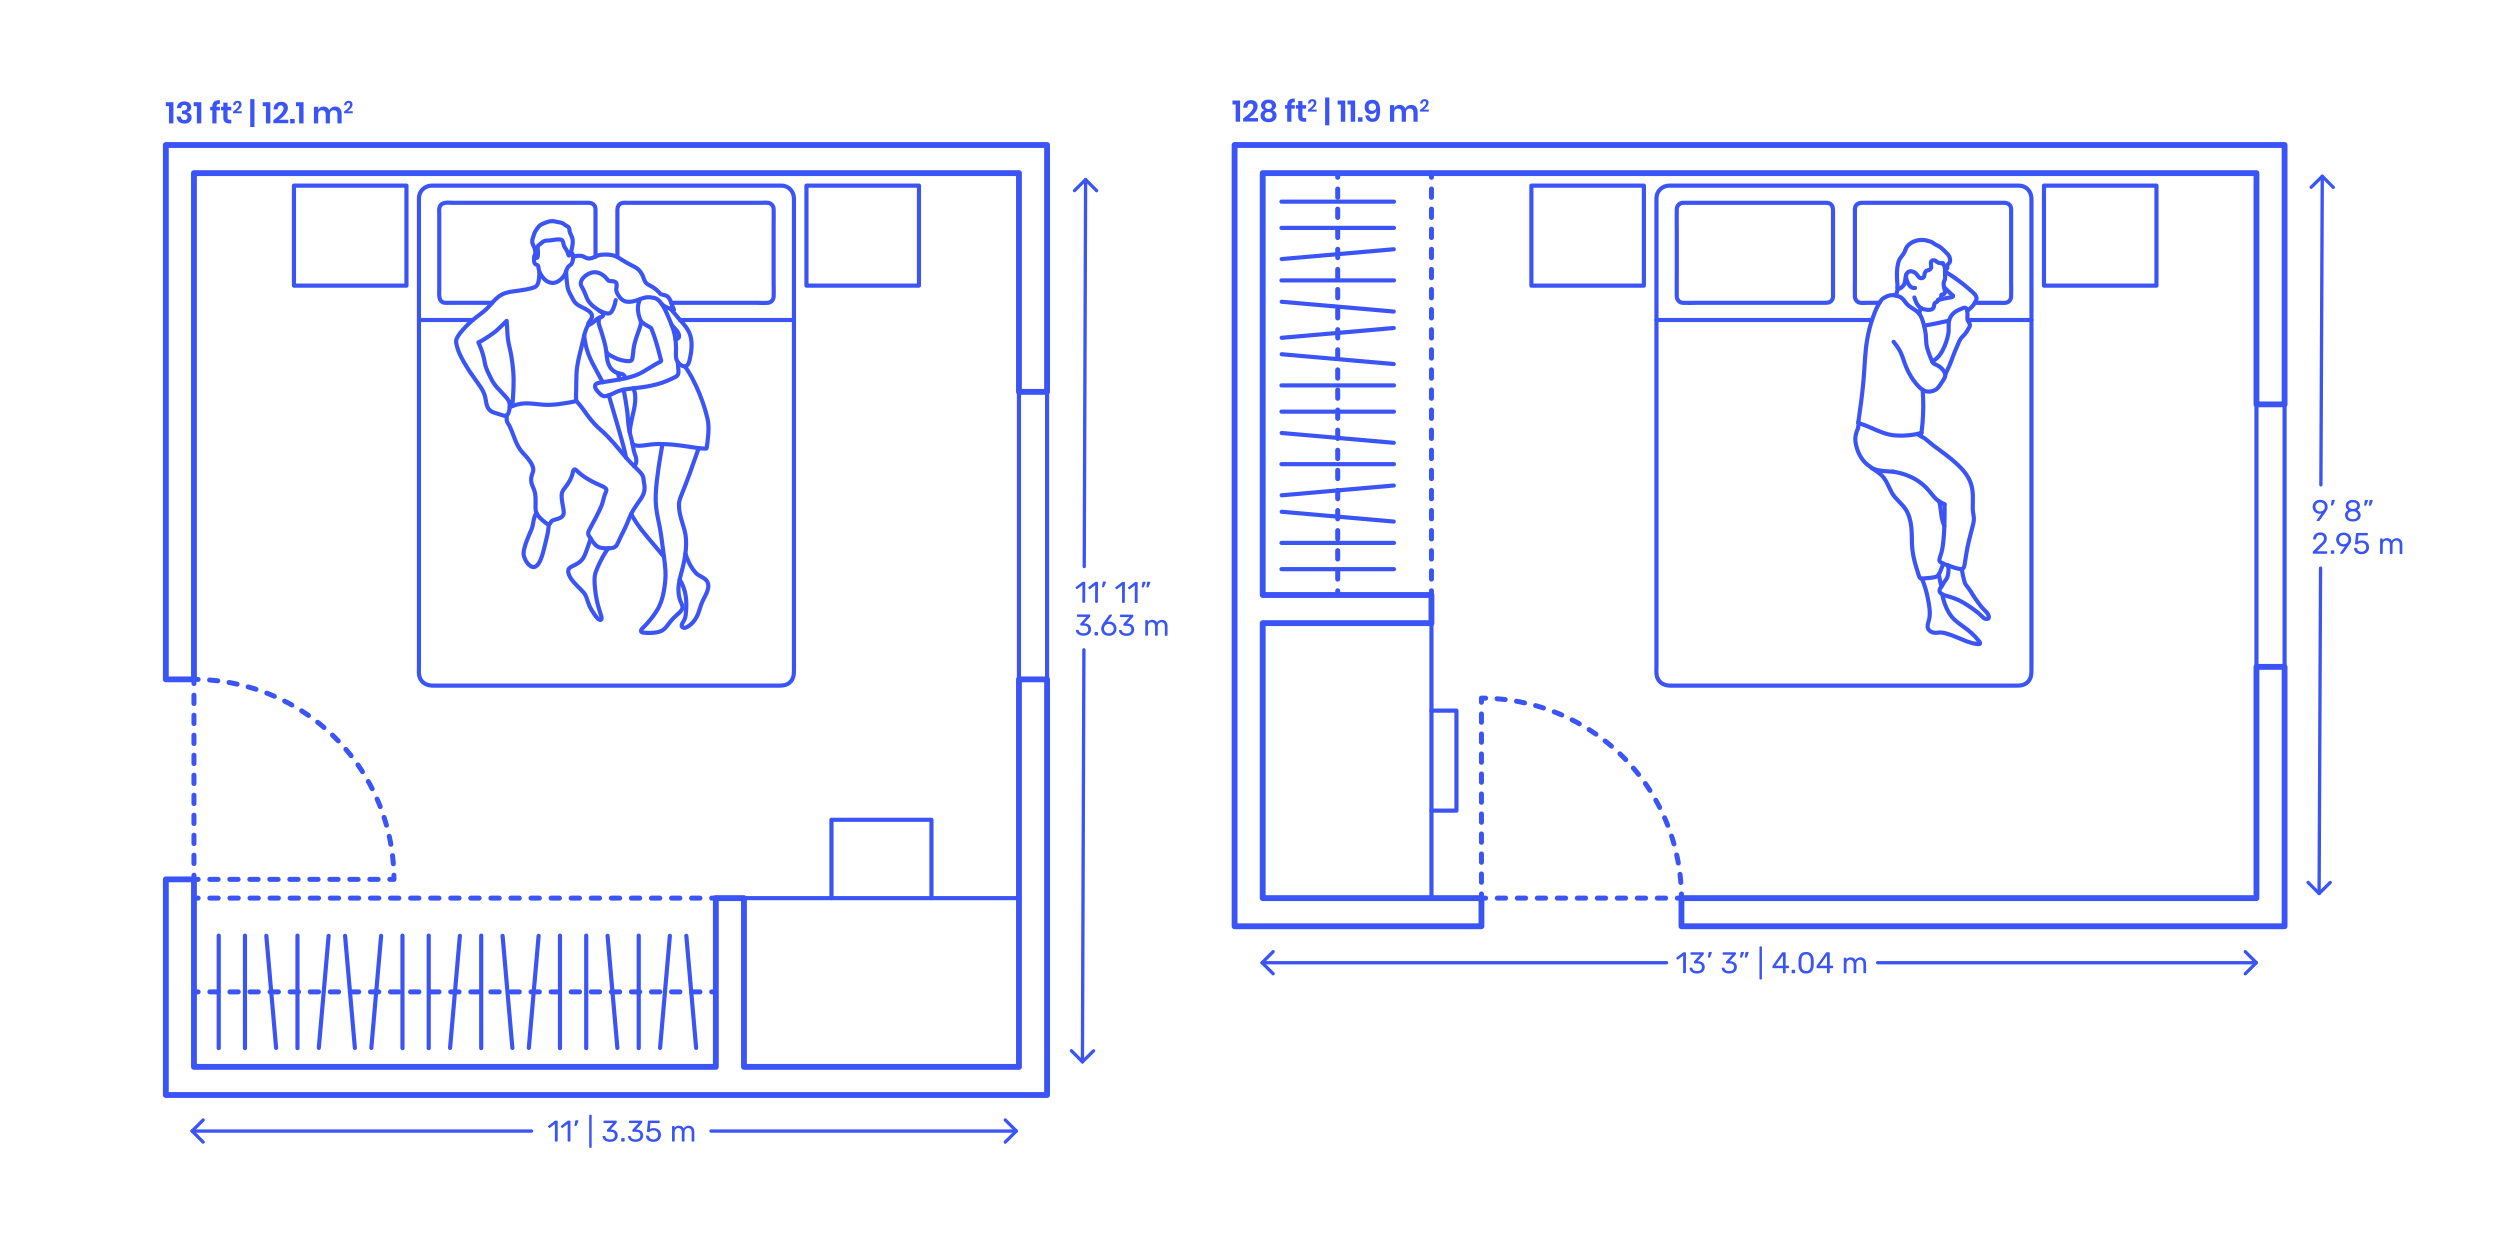 <?xml version="1.0" encoding="utf-8"?>
<!-- Generator: Adobe Illustrator 23.0.1, SVG Export Plug-In . SVG Version: 6.00 Build 0)  -->
<!DOCTYPE svg PUBLIC "-//W3C//DTD SVG 1.1//EN" "http://www.w3.org/Graphics/SVG/1.1/DTD/svg11.dtd">
<svg version="1.1" xmlns:x="http://ns.adobe.com/Extensibility/1.0/" xmlns:i="http://ns.adobe.com/AdobeIllustrator/10.0/" xmlns:graph="http://ns.adobe.com/Graphs/1.0/"
	 xmlns="http://www.w3.org/2000/svg" xmlns:xlink="http://www.w3.org/1999/xlink" xmlns:a="http://ns.adobe.com/AdobeSVGViewerExtensions/3.0/"
	 x="0px" y="0px" viewBox="0 0 1500 750" enable-background="new 0 0 1500 750" xml:space="preserve">
<g id="FILL-BACKGROUND">
	<rect fill="#FFFFFF" width="1500" height="750"/>
</g>
<g id="N-DIMENSIONS">
	<g id="MTEXT_164_">
		<g>
			<g>
				<path fill="#3A54F5" d="M99.485,63.702v-2.376h4.572v12.708h-2.664V63.702H99.485z"/>
				<path fill="#3A54F5" d="M112.851,61.29c0.618,0.3,1.086,0.714,1.404,1.242c0.318,0.528,0.477,1.116,0.477,1.764
					c0,0.816-0.222,1.485-0.666,2.007s-1.032,0.843-1.764,0.963v0.09c1.776,0.528,2.664,1.572,2.664,3.132
					c0,1.092-0.366,1.977-1.098,2.655c-0.732,0.678-1.764,1.017-3.096,1.017c-1.416,0-2.544-0.351-3.384-1.053
					c-0.84-0.702-1.308-1.761-1.404-3.177h2.484c0.06,0.648,0.273,1.161,0.639,1.539c0.366,0.378,0.885,0.567,1.557,0.567
					c0.576,0,1.026-0.159,1.35-0.477c0.324-0.318,0.486-0.735,0.486-1.251c0-0.612-0.234-1.08-0.702-1.404
					c-0.468-0.324-1.158-0.486-2.07-0.486h-0.522v-2.07h0.522c1.68,0.024,2.52-0.558,2.52-1.746c0-0.516-0.15-0.921-0.45-1.215
					s-0.708-0.441-1.224-0.441c-0.54,0-0.984,0.171-1.332,0.513c-0.349,0.342-0.546,0.819-0.594,1.431h-2.484
					c0.072-1.296,0.492-2.295,1.26-2.997c0.768-0.702,1.836-1.053,3.204-1.053C111.492,60.84,112.232,60.99,112.851,61.29z"/>
				<path fill="#3A54F5" d="M116.207,63.702v-2.376h4.572v12.708h-2.664V63.702H116.207z"/>
				<path fill="#3A54F5" d="M130.373,62.658c-0.3,0.264-0.45,0.726-0.45,1.386v0.018h2.016v2.142h-2.016v7.83h-2.538v-7.83h-1.278
					v-2.142h1.278v-0.234c0-1.188,0.339-2.103,1.017-2.745c0.678-0.642,1.683-0.963,3.015-0.963c0.228,0,0.402,0.006,0.522,0.018
					v2.196C131.195,62.286,130.673,62.395,130.373,62.658z"/>
				<path fill="#3A54F5" d="M138.778,71.856v2.178h-1.332c-1.116,0-1.971-0.27-2.565-0.81c-0.594-0.54-0.891-1.44-0.891-2.7v-4.32
					h-1.386v-2.142h1.386v-2.466h2.538v2.466h2.232v2.142h-2.232v4.356c0,0.48,0.096,0.816,0.288,1.008
					c0.192,0.192,0.516,0.288,0.972,0.288H138.778z"/>
				<path fill="#3A54F5" d="M143.39,62.783c0-0.329-0.079-0.588-0.236-0.777c-0.157-0.189-0.404-0.283-0.74-0.283
					c-0.692,0-1.06,0.472-1.102,1.417h-1.438c0.042-0.874,0.308-1.537,0.798-1.988c0.489-0.451,1.108-0.677,1.857-0.677
					c0.762,0,1.348,0.198,1.757,0.593c0.41,0.395,0.614,0.922,0.614,1.579c0,0.518-0.152,1.038-0.457,1.559s-0.691,1-1.16,1.438
					c-0.469,0.438-0.962,0.813-1.479,1.128h3.243v1.207h-5.216v-1.102C142.204,65.231,143.39,63.867,143.39,62.783z"/>
				<path fill="#3A54F5" d="M152.674,76.212h-2.538V59.49h2.538V76.212z"/>
				<path fill="#3A54F5" d="M157.641,63.702v-2.376h4.572v12.708h-2.664V63.702H157.641z"/>
				<path fill="#3A54F5" d="M170.133,65.016c0-0.564-0.135-1.008-0.405-1.332c-0.27-0.324-0.693-0.486-1.269-0.486
					c-1.188,0-1.818,0.81-1.89,2.43h-2.466c0.072-1.5,0.528-2.637,1.368-3.411s1.902-1.161,3.186-1.161
					c1.308,0,2.313,0.339,3.015,1.017c0.702,0.678,1.053,1.581,1.053,2.709c0,0.888-0.261,1.779-0.783,2.673
					c-0.522,0.894-1.186,1.716-1.989,2.466c-0.804,0.75-1.65,1.395-2.538,1.935h5.562v2.07h-8.946v-1.89
					C168.099,69.216,170.133,66.876,170.133,65.016z"/>
				<path fill="#3A54F5" d="M176.811,71.388v2.646h-2.736v-2.646H176.811z"/>
				<path fill="#3A54F5" d="M177.566,63.702v-2.376h4.572v12.708h-2.664V63.702H177.566z"/>
				<path fill="#3A54F5" d="M203.927,65.043c0.702,0.75,1.053,1.815,1.053,3.195v5.796h-2.52v-5.508
					c0-0.768-0.195-1.359-0.585-1.773c-0.39-0.414-0.927-0.621-1.611-0.621c-0.708,0-1.272,0.222-1.692,0.666
					s-0.63,1.092-0.63,1.944v5.292h-2.52v-5.508c0-0.768-0.195-1.359-0.585-1.773c-0.39-0.414-0.927-0.621-1.611-0.621
					c-0.708,0-1.272,0.222-1.692,0.666s-0.63,1.092-0.63,1.944v5.292h-2.538v-9.972h2.538v1.89c0.264-0.648,0.681-1.149,1.251-1.503
					s1.233-0.531,1.989-0.531c0.804,0,1.503,0.192,2.097,0.576c0.594,0.384,1.041,0.936,1.341,1.656
					c0.312-0.684,0.777-1.227,1.395-1.629c0.618-0.402,1.311-0.603,2.079-0.603C202.268,63.918,203.226,64.293,203.927,65.043z"/>
				<path fill="#3A54F5" d="M210.006,62.783c0-0.329-0.079-0.588-0.236-0.777c-0.157-0.189-0.404-0.283-0.74-0.283
					c-0.692,0-1.06,0.472-1.102,1.417h-1.438c0.042-0.874,0.308-1.537,0.798-1.988c0.489-0.451,1.108-0.677,1.857-0.677
					c0.762,0,1.348,0.198,1.757,0.593c0.41,0.395,0.614,0.922,0.614,1.579c0,0.518-0.152,1.038-0.457,1.559s-0.691,1-1.16,1.438
					c-0.469,0.438-0.962,0.813-1.479,1.128h3.243v1.207h-5.216v-1.102C208.82,65.231,210.006,63.867,210.006,62.783z"/>
			</g>
		</g>
	</g>
	<g id="MTEXT_163_">
		<g>
			<g>
				<path fill="#3A54F5" d="M739.485,62.702v-2.376h4.572v12.708h-2.664V62.702H739.485z"/>
				<path fill="#3A54F5" d="M751.978,64.016c0-0.564-0.136-1.008-0.405-1.332c-0.27-0.324-0.693-0.486-1.269-0.486
					c-1.188,0-1.818,0.81-1.89,2.43h-2.467c0.072-1.5,0.528-2.637,1.368-3.411s1.901-1.161,3.187-1.161
					c1.307,0,2.312,0.339,3.015,1.017c0.702,0.678,1.053,1.581,1.053,2.709c0,0.888-0.261,1.779-0.782,2.673
					c-0.522,0.894-1.186,1.716-1.99,2.466c-0.804,0.75-1.649,1.395-2.537,1.935h5.562v2.07h-8.946v-1.89
					C749.943,68.216,751.978,65.876,751.978,64.016z"/>
				<path fill="#3A54F5" d="M757.134,61.514c0.343-0.528,0.853-0.954,1.53-1.278c0.678-0.324,1.496-0.486,2.457-0.486
					c0.96,0,1.779,0.162,2.457,0.486c0.678,0.324,1.188,0.75,1.529,1.278c0.343,0.528,0.514,1.098,0.514,1.71
					c0,0.696-0.168,1.287-0.504,1.773c-0.336,0.486-0.84,0.849-1.512,1.089c0.756,0.288,1.334,0.706,1.736,1.251
					s0.604,1.209,0.604,1.989c0,0.84-0.211,1.563-0.631,2.169s-0.992,1.065-1.719,1.377s-1.551,0.468-2.475,0.468
					s-1.749-0.156-2.475-0.468c-0.727-0.312-1.297-0.771-1.711-1.377s-0.621-1.329-0.621-2.169c0-0.78,0.201-1.443,0.604-1.989
					s0.98-0.963,1.736-1.251c-0.672-0.24-1.178-0.605-1.521-1.098c-0.342-0.492-0.513-1.08-0.513-1.764
					C756.621,62.612,756.792,62.042,757.134,61.514z M759.411,70.694c0.42,0.372,0.989,0.558,1.71,0.558
					c0.72,0,1.293-0.186,1.719-0.558s0.639-0.876,0.639-1.512c0-0.648-0.219-1.143-0.656-1.485
					c-0.438-0.342-1.006-0.513-1.701-0.513c-0.684,0-1.245,0.171-1.684,0.513c-0.438,0.342-0.656,0.837-0.656,1.485
					C758.781,69.818,758.99,70.322,759.411,70.694z M759.663,64.97c0.36,0.312,0.846,0.468,1.458,0.468
					c0.623,0,1.115-0.156,1.477-0.468c0.359-0.312,0.539-0.756,0.539-1.332s-0.183-1.023-0.549-1.341s-0.855-0.477-1.467-0.477
					c-0.6,0-1.083,0.159-1.449,0.477s-0.549,0.765-0.549,1.341S759.303,64.658,759.663,64.97z"/>
				<path fill="#3A54F5" d="M775.305,61.658c-0.301,0.264-0.45,0.726-0.45,1.386v0.018h2.017v2.142h-2.017v7.83h-2.538v-7.83h-1.277
					v-2.142h1.277v-0.234c0-1.188,0.34-2.103,1.018-2.745c0.678-0.642,1.683-0.963,3.015-0.963c0.228,0,0.401,0.006,0.522,0.018
					v2.196C776.127,61.286,775.604,61.395,775.305,61.658z"/>
				<path fill="#3A54F5" d="M783.711,70.856v2.178h-1.332c-1.116,0-1.972-0.27-2.565-0.81c-0.595-0.54-0.892-1.44-0.892-2.7v-4.32
					h-1.385v-2.142h1.385v-2.466h2.539v2.466h2.231v2.142h-2.231v4.356c0,0.48,0.096,0.816,0.287,1.008
					c0.192,0.192,0.516,0.288,0.973,0.288H783.711z"/>
				<path fill="#3A54F5" d="M788.322,61.783c0-0.329-0.078-0.588-0.236-0.777c-0.157-0.189-0.404-0.283-0.74-0.283
					c-0.691,0-1.06,0.472-1.102,1.417h-1.438c0.042-0.874,0.308-1.537,0.798-1.988c0.489-0.451,1.108-0.677,1.857-0.677
					c0.763,0,1.349,0.198,1.757,0.593c0.41,0.395,0.615,0.922,0.615,1.579c0,0.518-0.152,1.038-0.457,1.559s-0.691,1-1.16,1.438
					c-0.469,0.438-0.961,0.813-1.479,1.128h3.242v1.207h-5.216v-1.102C787.137,64.231,788.322,62.867,788.322,61.783z"/>
				<path fill="#3A54F5" d="M797.605,75.212h-2.537V58.49h2.537V75.212z"/>
				<path fill="#3A54F5" d="M802.573,62.702v-2.376h4.572v12.708h-2.664V62.702H802.573z"/>
				<path fill="#3A54F5" d="M808.513,62.702v-2.376h4.572v12.708h-2.664V62.702H808.513z"/>
				<path fill="#3A54F5" d="M817.494,70.388v2.646h-2.735v-2.646H817.494z"/>
				<path fill="#3A54F5" d="M823.507,71.126c0.84,0,1.446-0.369,1.817-1.107c0.372-0.738,0.534-1.893,0.486-3.465
					c-0.191,0.576-0.566,1.035-1.125,1.377s-1.209,0.513-1.953,0.513c-1.224,0-2.187-0.369-2.889-1.107
					c-0.702-0.738-1.053-1.785-1.053-3.141c0-0.828,0.168-1.569,0.504-2.223c0.336-0.654,0.837-1.167,1.503-1.539
					c0.666-0.372,1.473-0.558,2.421-0.558c1.848,0,3.119,0.562,3.816,1.683c0.695,1.122,1.043,2.679,1.043,4.671
					c0,2.268-0.351,3.99-1.053,5.166c-0.701,1.176-1.875,1.764-3.519,1.764c-0.876,0-1.63-0.174-2.259-0.522
					c-0.631-0.348-1.116-0.819-1.459-1.413c-0.342-0.594-0.543-1.251-0.603-1.971h2.376
					C821.754,70.502,822.402,71.126,823.507,71.126z M825.01,62.711c-0.391-0.438-0.963-0.657-1.719-0.657
					c-0.648,0-1.164,0.192-1.549,0.576c-0.384,0.384-0.576,0.918-0.576,1.602c0,0.72,0.195,1.275,0.586,1.665
					c0.39,0.39,0.914,0.585,1.574,0.585c0.612,0,1.144-0.183,1.594-0.549c0.449-0.366,0.675-0.885,0.675-1.557
					C825.595,63.704,825.399,63.149,825.01,62.711z"/>
				<path fill="#3A54F5" d="M849.543,64.043c0.702,0.75,1.053,1.815,1.053,3.195v5.796h-2.52v-5.508
					c0-0.768-0.195-1.359-0.585-1.773c-0.39-0.414-0.927-0.621-1.611-0.621c-0.708,0-1.272,0.222-1.692,0.666
					s-0.629,1.092-0.629,1.944v5.292h-2.521v-5.508c0-0.768-0.195-1.359-0.585-1.773c-0.391-0.414-0.928-0.621-1.611-0.621
					c-0.708,0-1.271,0.222-1.691,0.666s-0.631,1.092-0.631,1.944v5.292h-2.537v-9.972h2.537v1.89
					c0.264-0.648,0.682-1.149,1.252-1.503c0.569-0.354,1.232-0.531,1.988-0.531c0.805,0,1.504,0.192,2.098,0.576
					c0.594,0.384,1.041,0.936,1.341,1.656c0.312-0.684,0.776-1.227,1.396-1.629c0.617-0.402,1.311-0.603,2.078-0.603
					C847.884,62.918,848.842,63.293,849.543,64.043z"/>
				<path fill="#3A54F5" d="M855.622,61.783c0-0.329-0.079-0.588-0.236-0.777s-0.403-0.283-0.739-0.283
					c-0.693,0-1.061,0.472-1.102,1.417h-1.438c0.042-0.874,0.308-1.537,0.798-1.988c0.489-0.451,1.108-0.677,1.857-0.677
					c0.762,0,1.348,0.198,1.758,0.593c0.409,0.395,0.613,0.922,0.613,1.579c0,0.518-0.152,1.038-0.456,1.559s-0.69,1-1.159,1.438
					c-0.469,0.438-0.963,0.813-1.48,1.128h3.243v1.207h-5.216v-1.102C854.436,64.231,855.622,62.867,855.622,61.783z"/>
			</g>
		</g>
	</g>
	<g>
		<g id="POLYLINE_1816_">
			
				<line fill="none" stroke="#3A54F5" stroke-width="2" stroke-linecap="round" stroke-linejoin="round" stroke-miterlimit="10" x1="649.46" y1="637.106" x2="650.34" y2="389.889"/>
		</g>
		<g id="LINE_88_">
			
				<line fill="none" stroke="#3A54F5" stroke-width="2" stroke-linecap="round" stroke-linejoin="round" stroke-miterlimit="10" x1="650.539" y1="339.923" x2="651.365" y2="107.75"/>
		</g>
		<g id="POLYLINE_1815_">
			
				<polyline fill="none" stroke="#3A54F5" stroke-width="2" stroke-linecap="round" stroke-linejoin="round" stroke-miterlimit="10" points="
				644.709,114.351 651.365,107.75 657.965,114.406 			"/>
		</g>
		<g id="POLYLINE_1814_">
			
				<polyline fill="none" stroke="#3A54F5" stroke-width="2" stroke-linecap="round" stroke-linejoin="round" stroke-miterlimit="10" points="
				656.115,630.506 649.46,637.106 642.859,630.451 			"/>
		</g>
		<g id="MTEXT_162_">
			<g>
				<g>
					<g>
						<path fill="#3A54F5" d="M649.509,361.54c-0.071-0.078-0.107-0.177-0.106-0.297l0.041-10.152l-3.033,2.31
							c-0.084,0.072-0.174,0.107-0.27,0.107c-0.108,0-0.211-0.062-0.306-0.182l-0.43-0.56c-0.06-0.084-0.089-0.169-0.089-0.253
							c0-0.132,0.061-0.239,0.182-0.323l3.918-3.007c0.133-0.084,0.289-0.125,0.469-0.124l0.846,0.003
							c0.119,0.001,0.219,0.04,0.297,0.118s0.116,0.178,0.115,0.298l-0.049,11.771c0,0.12-0.039,0.219-0.118,0.297
							c-0.078,0.077-0.178,0.116-0.298,0.115l-0.882-0.003C649.676,361.658,649.58,361.619,649.509,361.54z"/>
						<path fill="#3A54F5" d="M657.158,361.572c-0.072-0.078-0.107-0.178-0.107-0.298l0.043-10.152l-3.033,2.311
							c-0.084,0.071-0.174,0.107-0.271,0.106c-0.108,0-0.21-0.061-0.306-0.182l-0.43-0.56c-0.059-0.084-0.089-0.168-0.088-0.252
							c0-0.132,0.061-0.24,0.181-0.323l3.918-3.008c0.132-0.083,0.288-0.124,0.468-0.124l0.847,0.004c0.12,0,0.219,0.04,0.296,0.117
							c0.078,0.079,0.117,0.179,0.117,0.299l-0.049,11.771c-0.001,0.12-0.041,0.219-0.119,0.296
							c-0.078,0.078-0.178,0.116-0.297,0.116l-0.883-0.004C657.326,361.69,657.23,361.65,657.158,361.572z"/>
						<path fill="#3A54F5" d="M661.265,352.247c-0.048-0.065-0.065-0.159-0.054-0.279l0.407-2.518
							c0.05-0.348,0.218-0.521,0.506-0.521l1.152,0.005c0.083,0,0.153,0.03,0.206,0.091c0.055,0.061,0.08,0.133,0.08,0.217
							c0,0.12-0.018,0.216-0.055,0.288l-0.946,2.426c-0.061,0.131-0.127,0.23-0.199,0.296c-0.072,0.066-0.181,0.098-0.324,0.098
							l-0.558-0.003C661.384,352.347,661.312,352.313,661.265,352.247z"/>
						<path fill="#3A54F5" d="M673.321,361.64c-0.071-0.079-0.107-0.178-0.106-0.298l0.041-10.152l-3.033,2.31
							c-0.084,0.072-0.174,0.108-0.27,0.107c-0.108,0-0.211-0.062-0.306-0.182l-0.43-0.56c-0.06-0.084-0.089-0.168-0.089-0.252
							c0-0.132,0.061-0.24,0.182-0.324l3.918-3.007c0.133-0.083,0.289-0.125,0.469-0.124l0.846,0.004
							c0.119,0,0.219,0.04,0.297,0.117c0.078,0.078,0.116,0.178,0.115,0.298l-0.049,11.771c0,0.12-0.039,0.219-0.118,0.297
							c-0.078,0.078-0.178,0.116-0.298,0.116l-0.882-0.004C673.488,361.757,673.393,361.718,673.321,361.64z"/>
						<path fill="#3A54F5" d="M680.971,361.671c-0.071-0.078-0.107-0.177-0.106-0.297l0.042-10.152l-3.033,2.31
							c-0.084,0.071-0.174,0.107-0.271,0.107c-0.108-0.001-0.21-0.062-0.306-0.183l-0.43-0.559
							c-0.059-0.085-0.089-0.169-0.088-0.253c0-0.132,0.061-0.24,0.181-0.323l3.919-3.007c0.132-0.084,0.288-0.125,0.468-0.124
							l0.847,0.003c0.119,0.001,0.219,0.04,0.296,0.117c0.078,0.079,0.116,0.179,0.116,0.299l-0.049,11.771
							c0,0.12-0.04,0.219-0.119,0.296c-0.078,0.078-0.178,0.117-0.297,0.116l-0.883-0.004
							C681.139,361.789,681.043,361.749,680.971,361.671z"/>
						<path fill="#3A54F5" d="M685.068,352.337c-0.053-0.072-0.068-0.162-0.043-0.271l0.406-2.518
							c0.049-0.348,0.218-0.521,0.506-0.521l1.152,0.005c0.084,0,0.152,0.031,0.207,0.091c0.053,0.061,0.08,0.133,0.079,0.217
							c-0.001,0.12-0.019,0.216-0.055,0.288l-0.946,2.426c-0.061,0.132-0.127,0.23-0.199,0.296c-0.072,0.066-0.18,0.098-0.324,0.098
							l-0.559-0.003C685.197,352.445,685.123,352.409,685.068,352.337z M687.895,352.349c-0.054-0.072-0.068-0.162-0.043-0.271
							l0.406-2.518c0.049-0.348,0.218-0.521,0.506-0.521l1.152,0.005c0.084,0,0.152,0.031,0.206,0.091
							c0.054,0.061,0.081,0.133,0.08,0.217c-0.001,0.12-0.019,0.216-0.056,0.288l-0.945,2.426c-0.061,0.132-0.127,0.23-0.199,0.296
							c-0.072,0.066-0.181,0.098-0.324,0.098l-0.559-0.003C688.023,352.457,687.949,352.421,687.895,352.349z"/>
						<path fill="#3A54F5" d="M647.646,380.971c-0.684-0.309-1.201-0.709-1.553-1.203c-0.352-0.493-0.539-1.004-0.561-1.532
							c0-0.108,0.037-0.195,0.109-0.261s0.162-0.099,0.27-0.099l0.811,0.004c0.132,0,0.24,0.028,0.324,0.082
							c0.083,0.055,0.148,0.16,0.196,0.316c0.153,0.612,0.491,1.046,1.012,1.3c0.521,0.255,1.136,0.383,1.844,0.386
							c0.864,0.004,1.552-0.2,2.063-0.612s0.77-1.002,0.771-1.771c0.007-1.464-0.885-2.199-2.672-2.206l-1.692-0.007
							c-0.12-0.001-0.219-0.04-0.296-0.119c-0.078-0.078-0.117-0.177-0.117-0.297l0.002-0.468c0.002-0.181,0.068-0.336,0.201-0.468
							l3.525-3.873l-5.328-0.022c-0.119,0-0.219-0.037-0.297-0.109c-0.077-0.072-0.115-0.169-0.115-0.288l0.003-0.648
							c0.001-0.132,0.04-0.237,0.118-0.314s0.178-0.115,0.298-0.115l7.128,0.029c0.132,0.001,0.236,0.04,0.314,0.118
							c0.077,0.078,0.116,0.184,0.115,0.315l-0.002,0.594c0,0.133-0.062,0.271-0.182,0.413l-3.527,3.928l0.289,0.002
							c1.224,0.041,2.191,0.362,2.902,0.966c0.712,0.603,1.064,1.48,1.061,2.633c-0.004,0.792-0.201,1.472-0.594,2.04
							s-0.938,1.004-1.635,1.307c-0.697,0.304-1.484,0.453-2.359,0.449C649.139,381.436,648.329,381.28,647.646,380.971z"/>
						<path fill="#3A54F5" d="M656.852,381.171c-0.078-0.078-0.116-0.177-0.115-0.298l0.005-1.242
							c0.001-0.119,0.04-0.221,0.118-0.305s0.178-0.125,0.298-0.125l1.241,0.006c0.121,0,0.219,0.042,0.297,0.127
							c0.078,0.084,0.116,0.187,0.115,0.306l-0.005,1.242c-0.001,0.12-0.04,0.219-0.118,0.297c-0.078,0.077-0.178,0.116-0.297,0.116
							l-1.242-0.006C657.028,381.289,656.93,381.249,656.852,381.171z"/>
						<path fill="#3A54F5" d="M662.829,380.907c-0.7-0.393-1.232-0.92-1.595-1.581c-0.364-0.661-0.545-1.382-0.541-2.162
							c0.004-1.032,0.423-2.134,1.256-3.307l3.458-4.774c0.012-0.012,0.045-0.054,0.1-0.125c0.054-0.072,0.123-0.129,0.208-0.171
							c0.084-0.041,0.18-0.062,0.287-0.061l0.883,0.003c0.107,0.001,0.195,0.04,0.26,0.118c0.066,0.078,0.099,0.172,0.099,0.279
							c-0.001,0.061-0.031,0.139-0.091,0.234l-2.644,3.66c0.312-0.07,0.66-0.105,1.044-0.104c0.876,0.004,1.646,0.202,2.311,0.595
							c0.665,0.393,1.179,0.911,1.542,1.554c0.363,0.645,0.544,1.351,0.54,2.118c-0.003,0.769-0.189,1.484-0.558,2.148
							c-0.369,0.665-0.901,1.193-1.6,1.586c-0.698,0.395-1.521,0.588-2.469,0.584C664.359,381.499,663.529,381.301,662.829,380.907z
							 M666.768,379.691c0.444-0.214,0.799-0.534,1.065-0.958c0.267-0.425,0.399-0.938,0.402-1.538
							c0.003-0.588-0.13-1.096-0.398-1.522c-0.269-0.428-0.624-0.753-1.067-0.977s-0.922-0.337-1.438-0.339
							s-0.997,0.107-1.441,0.327s-0.8,0.542-1.065,0.967c-0.267,0.425-0.4,0.933-0.402,1.521c-0.003,0.6,0.127,1.113,0.389,1.54
							c0.263,0.427,0.615,0.75,1.059,0.968s0.922,0.327,1.438,0.329C665.836,380.011,666.322,379.905,666.768,379.691z"/>
						<path fill="#3A54F5" d="M673.493,381.078c-0.683-0.309-1.2-0.709-1.552-1.203c-0.352-0.493-0.539-1.004-0.561-1.532
							c0-0.108,0.037-0.195,0.109-0.261c0.072-0.066,0.162-0.099,0.27-0.099l0.811,0.004c0.131,0,0.24,0.028,0.324,0.082
							c0.082,0.054,0.148,0.16,0.195,0.316c0.154,0.612,0.491,1.046,1.012,1.3c0.521,0.254,1.136,0.383,1.844,0.386
							c0.864,0.004,1.553-0.2,2.064-0.612s0.769-1.002,0.771-1.771c0.006-1.464-0.885-2.199-2.672-2.206l-1.693-0.007
							c-0.119-0.001-0.219-0.04-0.296-0.119c-0.078-0.078-0.116-0.177-0.116-0.297l0.002-0.468c0.001-0.181,0.067-0.336,0.2-0.468
							l3.526-3.873l-5.328-0.022c-0.12-0.001-0.219-0.037-0.297-0.109s-0.115-0.169-0.115-0.288l0.002-0.648
							c0.001-0.132,0.04-0.237,0.119-0.314c0.078-0.077,0.178-0.116,0.297-0.115l7.129,0.029c0.131,0.001,0.236,0.04,0.314,0.118
							c0.076,0.078,0.115,0.184,0.115,0.315l-0.002,0.594c-0.001,0.133-0.062,0.271-0.182,0.413l-3.527,3.928l0.288,0.002
							c1.224,0.041,2.191,0.362,2.903,0.966c0.711,0.603,1.064,1.479,1.061,2.632c-0.004,0.792-0.202,1.473-0.594,2.041
							c-0.393,0.568-0.938,1.004-1.635,1.307c-0.697,0.304-1.484,0.453-2.359,0.449
							C674.985,381.543,674.176,381.388,673.493,381.078z"/>
						<path fill="#3A54F5" d="M687.254,381.297c-0.078-0.078-0.117-0.177-0.116-0.297l0.036-8.532c0-0.119,0.039-0.219,0.117-0.297
							c0.078-0.077,0.178-0.116,0.298-0.116l0.756,0.004c0.12,0,0.216,0.04,0.288,0.118c0.071,0.078,0.107,0.178,0.106,0.297
							l-0.003,0.612c0.651-0.801,1.529-1.199,2.633-1.194c1.32,0.005,2.254,0.561,2.801,1.667c0.291-0.502,0.703-0.903,1.238-1.2
							c0.535-0.298,1.133-0.446,1.793-0.443c0.984,0.004,1.787,0.344,2.408,1.019s0.93,1.648,0.924,2.92l-0.021,5.202
							c0,0.12-0.039,0.218-0.119,0.296c-0.078,0.078-0.178,0.116-0.297,0.116l-0.773-0.004c-0.121,0-0.219-0.039-0.297-0.118
							c-0.078-0.078-0.115-0.177-0.115-0.297l0.021-5.04c0.004-0.96-0.191-1.647-0.586-2.063c-0.395-0.415-0.916-0.625-1.564-0.627
							c-0.576-0.003-1.07,0.208-1.486,0.632s-0.627,1.105-0.631,2.041l-0.02,5.04c-0.002,0.12-0.041,0.218-0.119,0.296
							s-0.178,0.116-0.297,0.116l-0.793-0.004c-0.119,0-0.219-0.039-0.296-0.118c-0.078-0.078-0.116-0.177-0.116-0.297l0.021-5.04
							c0.004-0.947-0.201-1.633-0.612-2.055c-0.413-0.422-0.925-0.634-1.536-0.636c-0.576-0.003-1.072,0.205-1.488,0.623
							s-0.625,1.096-0.629,2.032l-0.021,5.058c0,0.12-0.041,0.218-0.118,0.296c-0.079,0.078-0.178,0.116-0.298,0.116l-0.791-0.004
							C687.43,381.415,687.331,381.376,687.254,381.297z"/>
					</g>
				</g>
			</g>
		</g>
	</g>
	<g>
		<g id="POLYLINE_1813_">
			
				<line fill="none" stroke="#3A54F5" stroke-width="2" stroke-linecap="round" stroke-linejoin="round" stroke-miterlimit="10" x1="609.797" y1="678.621" x2="426.591" y2="678.621"/>
		</g>
		<g id="LINE_87_">
			
				<line fill="none" stroke="#3A54F5" stroke-width="2" stroke-linecap="round" stroke-linejoin="round" stroke-miterlimit="10" x1="318.93" y1="678.621" x2="115.261" y2="678.621"/>
		</g>
		<g id="POLYLINE_1812_">
			
				<polyline fill="none" stroke="#3A54F5" stroke-width="2" stroke-linecap="round" stroke-linejoin="round" stroke-miterlimit="10" points="
				121.89,685.248 115.261,678.621 121.89,671.993 			"/>
		</g>
		<g id="POLYLINE_1811_">
			
				<polyline fill="none" stroke="#3A54F5" stroke-width="2" stroke-linecap="round" stroke-linejoin="round" stroke-miterlimit="10" points="
				603.171,671.993 609.797,678.621 603.171,685.248 			"/>
		</g>
		<g id="MTEXT_157_">
			<g>
				<g>
					<path fill="#3A54F5" d="M333.034,684.832c-0.072-0.078-0.108-0.177-0.108-0.297v-10.152l-3.024,2.322
						c-0.084,0.072-0.174,0.108-0.27,0.108c-0.108,0-0.21-0.061-0.306-0.181l-0.432-0.558c-0.06-0.084-0.09-0.168-0.09-0.252
						c0-0.132,0.06-0.24,0.18-0.324l3.906-3.023c0.132-0.084,0.288-0.126,0.468-0.126h0.846c0.12,0,0.219,0.039,0.297,0.116
						c0.078,0.078,0.117,0.178,0.117,0.298v11.771c0,0.12-0.039,0.219-0.117,0.297s-0.177,0.117-0.297,0.117h-0.882
						C333.202,684.949,333.105,684.91,333.034,684.832z"/>
					<path fill="#3A54F5" d="M340.684,684.832c-0.072-0.078-0.108-0.177-0.108-0.297v-10.152l-3.024,2.322
						c-0.084,0.072-0.174,0.108-0.27,0.108c-0.108,0-0.21-0.061-0.306-0.181l-0.432-0.558c-0.06-0.084-0.09-0.168-0.09-0.252
						c0-0.132,0.06-0.24,0.18-0.324l3.906-3.023c0.132-0.084,0.288-0.126,0.468-0.126h0.846c0.12,0,0.219,0.039,0.297,0.116
						c0.078,0.078,0.117,0.178,0.117,0.298v11.771c0,0.12-0.039,0.219-0.117,0.297s-0.177,0.117-0.297,0.117h-0.882
						C340.852,684.949,340.755,684.91,340.684,684.832z"/>
					<path fill="#3A54F5" d="M344.751,675.49c-0.048-0.065-0.066-0.159-0.054-0.279l0.396-2.52c0.048-0.348,0.216-0.522,0.504-0.522
						h1.152c0.083,0,0.153,0.03,0.207,0.09c0.054,0.061,0.081,0.133,0.081,0.217c0,0.12-0.018,0.216-0.054,0.288l-0.936,2.43
						c-0.06,0.132-0.126,0.231-0.198,0.297c-0.072,0.066-0.18,0.099-0.324,0.099h-0.558
						C344.871,675.589,344.799,675.557,344.751,675.49z"/>
					<path fill="#3A54F5" d="M353.625,688.576c-0.072-0.078-0.108-0.177-0.108-0.297v-19.044c0-0.12,0.036-0.219,0.108-0.297
						s0.168-0.117,0.288-0.117h0.666c0.12,0,0.219,0.039,0.297,0.117s0.117,0.177,0.117,0.297v19.044
						c0,0.12-0.039,0.219-0.117,0.297s-0.177,0.117-0.297,0.117h-0.666C353.792,688.693,353.696,688.654,353.625,688.576z"/>
					<path fill="#3A54F5" d="M363.65,684.67c-0.684-0.306-1.203-0.704-1.557-1.196s-0.543-1.002-0.567-1.53
						c0-0.108,0.036-0.195,0.108-0.261c0.072-0.066,0.162-0.1,0.27-0.1h0.81c0.132,0,0.24,0.027,0.324,0.081
						c0.083,0.054,0.15,0.159,0.198,0.315c0.156,0.611,0.495,1.044,1.017,1.296s1.137,0.378,1.845,0.378
						c0.864,0,1.551-0.207,2.061-0.621c0.51-0.414,0.765-1.005,0.765-1.773c0-1.464-0.894-2.195-2.682-2.195h-1.692
						c-0.12,0-0.219-0.039-0.297-0.117s-0.117-0.177-0.117-0.297v-0.468c0-0.181,0.066-0.336,0.198-0.469l3.51-3.888h-5.328
						c-0.12,0-0.219-0.036-0.297-0.108c-0.078-0.071-0.117-0.168-0.117-0.287v-0.648c0-0.132,0.039-0.237,0.117-0.315
						c0.078-0.077,0.177-0.116,0.297-0.116h7.128c0.132,0,0.237,0.039,0.315,0.116c0.078,0.078,0.117,0.184,0.117,0.315v0.594
						c0,0.133-0.061,0.271-0.18,0.414l-3.51,3.942h0.288c1.224,0.036,2.193,0.354,2.907,0.954c0.714,0.6,1.071,1.476,1.071,2.628
						c0,0.792-0.195,1.473-0.585,2.043c-0.39,0.57-0.933,1.008-1.629,1.313c-0.696,0.307-1.482,0.459-2.358,0.459
						C365.145,685.129,364.334,684.977,363.65,684.67z"/>
					<path fill="#3A54F5" d="M372.857,684.832c-0.078-0.078-0.117-0.177-0.117-0.297v-1.242c0-0.119,0.039-0.222,0.117-0.306
						s0.177-0.126,0.297-0.126h1.242c0.12,0,0.219,0.042,0.297,0.126s0.117,0.187,0.117,0.306v1.242c0,0.12-0.039,0.219-0.117,0.297
						s-0.177,0.117-0.297,0.117h-1.242C373.034,684.949,372.935,684.91,372.857,684.832z"/>
					<path fill="#3A54F5" d="M378.914,684.67c-0.684-0.306-1.203-0.704-1.557-1.196c-0.354-0.492-0.543-1.002-0.567-1.53
						c0-0.108,0.036-0.195,0.108-0.261c0.072-0.066,0.162-0.1,0.27-0.1h0.811c0.131,0,0.24,0.027,0.324,0.081
						c0.083,0.054,0.149,0.159,0.197,0.315c0.156,0.611,0.495,1.044,1.018,1.296c0.521,0.252,1.137,0.378,1.845,0.378
						c0.864,0,1.551-0.207,2.062-0.621c0.51-0.414,0.764-1.005,0.764-1.773c0-1.464-0.894-2.195-2.682-2.195h-1.691
						c-0.121,0-0.219-0.039-0.297-0.117s-0.117-0.177-0.117-0.297v-0.468c0-0.181,0.065-0.336,0.197-0.469l3.51-3.888h-5.327
						c-0.12,0-0.22-0.036-0.298-0.108c-0.078-0.071-0.116-0.168-0.116-0.287v-0.648c0-0.132,0.038-0.237,0.116-0.315
						c0.078-0.077,0.178-0.116,0.298-0.116h7.128c0.132,0,0.236,0.039,0.314,0.116c0.078,0.078,0.117,0.184,0.117,0.315v0.594
						c0,0.133-0.061,0.271-0.18,0.414l-3.51,3.942h0.287c1.225,0.036,2.193,0.354,2.908,0.954c0.713,0.6,1.07,1.476,1.07,2.628
						c0,0.792-0.195,1.473-0.585,2.043s-0.933,1.008-1.629,1.313c-0.696,0.307-1.482,0.459-2.358,0.459
						C380.408,685.129,379.598,684.977,378.914,684.67z"/>
					<path fill="#3A54F5" d="M389.678,684.644c-0.66-0.324-1.164-0.747-1.512-1.27c-0.349-0.521-0.534-1.083-0.559-1.683v-0.036
						c0-0.096,0.036-0.174,0.108-0.234c0.071-0.06,0.155-0.09,0.252-0.09h0.882c0.252,0,0.414,0.133,0.486,0.396
						c0.18,0.647,0.513,1.131,0.999,1.448c0.485,0.318,1.047,0.478,1.683,0.478c0.816,0,1.494-0.249,2.034-0.747
						s0.81-1.185,0.81-2.061c0-0.805-0.27-1.443-0.81-1.918c-0.54-0.474-1.218-0.711-2.034-0.711c-0.432,0-0.779,0.055-1.044,0.162
						c-0.265,0.108-0.534,0.265-0.81,0.469c-0.156,0.12-0.285,0.207-0.387,0.261c-0.103,0.054-0.214,0.081-0.334,0.081h-0.863
						c-0.108,0-0.205-0.039-0.288-0.117c-0.085-0.078-0.12-0.171-0.108-0.279l0.559-5.994c0.035-0.3,0.186-0.449,0.449-0.449h6.229
						c0.132,0,0.234,0.035,0.306,0.107c0.072,0.072,0.108,0.174,0.108,0.307v0.666c0,0.119-0.039,0.216-0.117,0.287
						c-0.078,0.072-0.178,0.108-0.297,0.108h-5.184l-0.324,3.618c0.576-0.408,1.35-0.612,2.322-0.612
						c0.803,0,1.535,0.159,2.195,0.478c0.66,0.317,1.186,0.782,1.575,1.395s0.585,1.338,0.585,2.178
						c0,0.889-0.195,1.653-0.585,2.295c-0.39,0.643-0.931,1.129-1.62,1.458c-0.689,0.33-1.479,0.495-2.367,0.495
						C391.117,685.129,390.338,684.967,389.678,684.644z"/>
					<path fill="#3A54F5" d="M403.33,684.832c-0.078-0.078-0.116-0.177-0.116-0.297v-8.532c0-0.119,0.038-0.219,0.116-0.297
						s0.178-0.117,0.298-0.117h0.756c0.12,0,0.216,0.039,0.288,0.117s0.107,0.178,0.107,0.297v0.612
						c0.648-0.804,1.524-1.206,2.629-1.206c1.319,0,2.256,0.552,2.808,1.656c0.288-0.504,0.698-0.906,1.233-1.206
						c0.533-0.3,1.131-0.45,1.791-0.45c0.983,0,1.787,0.336,2.412,1.008c0.623,0.673,0.936,1.645,0.936,2.916v5.202
						c0,0.12-0.039,0.219-0.117,0.297s-0.178,0.117-0.297,0.117H415.4c-0.121,0-0.22-0.039-0.298-0.117s-0.116-0.177-0.116-0.297
						v-5.04c0-0.96-0.199-1.646-0.595-2.061s-0.918-0.621-1.565-0.621c-0.576,0-1.071,0.213-1.485,0.639s-0.621,1.107-0.621,2.043
						v5.04c0,0.12-0.039,0.219-0.117,0.297s-0.177,0.117-0.297,0.117h-0.792c-0.12,0-0.219-0.039-0.297-0.117
						s-0.117-0.177-0.117-0.297v-5.04c0-0.947-0.207-1.632-0.621-2.052s-0.927-0.63-1.539-0.63c-0.576,0-1.07,0.21-1.484,0.63
						s-0.621,1.098-0.621,2.034v5.058c0,0.12-0.039,0.219-0.117,0.297s-0.178,0.117-0.297,0.117h-0.792
						C403.508,684.949,403.408,684.91,403.33,684.832z"/>
				</g>
			</g>
		</g>
	</g>
	<g>
		<g id="POLYLINE_1810_">
			
				<line fill="none" stroke="#3A54F5" stroke-width="2" stroke-linecap="round" stroke-linejoin="round" stroke-miterlimit="10" x1="1391.46" y1="536.106" x2="1392.34" y2="340.889"/>
		</g>
		<g id="LINE_86_">
			
				<line fill="none" stroke="#3A54F5" stroke-width="2" stroke-linecap="round" stroke-linejoin="round" stroke-miterlimit="10" x1="1392.539" y1="290.923" x2="1393.365" y2="105.75"/>
		</g>
		<g id="POLYLINE_1809_">
			
				<polyline fill="none" stroke="#3A54F5" stroke-width="2" stroke-linecap="round" stroke-linejoin="round" stroke-miterlimit="10" points="
				1386.709,112.351 1393.365,105.75 1399.965,112.406 			"/>
		</g>
		<g id="POLYLINE_1808_">
			
				<polyline fill="none" stroke="#3A54F5" stroke-width="2" stroke-linecap="round" stroke-linejoin="round" stroke-miterlimit="10" points="
				1398.115,529.506 1391.46,536.106 1384.859,529.451 			"/>
		</g>
		<g id="MTEXT_92_">
			<g>
				<g>
					<g>
						<path fill="#3A54F5" d="M1390.06,312.534c-0.065-0.078-0.099-0.171-0.098-0.279c0-0.083,0.024-0.161,0.073-0.233l2.787-3.841
							c-0.287,0.071-0.623,0.105-1.008,0.104c-0.863-0.016-1.619-0.22-2.266-0.612c-0.646-0.394-1.139-0.905-1.479-1.536
							c-0.34-0.632-0.508-1.307-0.504-2.027c0.002-0.72,0.176-1.403,0.521-2.05c0.345-0.647,0.856-1.173,1.537-1.578
							c0.679-0.405,1.499-0.605,2.46-0.602c0.959,0.004,1.78,0.205,2.463,0.604c0.683,0.398,1.195,0.92,1.541,1.563
							c0.346,0.643,0.517,1.331,0.514,2.062c-0.002,0.66-0.121,1.241-0.357,1.744s-0.548,1.024-0.934,1.563l-3.514,4.881
							c-0.084,0.107-0.165,0.194-0.243,0.261c-0.078,0.064-0.189,0.098-0.333,0.097l-0.9-0.004
							C1390.212,312.652,1390.125,312.613,1390.06,312.534z M1393.479,306.528c0.432-0.227,0.775-0.546,1.029-0.959
							s0.381-0.89,0.384-1.43c0.003-0.552-0.122-1.038-0.372-1.46c-0.25-0.421-0.59-0.746-1.021-0.976s-0.905-0.346-1.421-0.348
							c-0.504-0.002-0.97,0.11-1.396,0.336c-0.428,0.226-0.768,0.548-1.021,0.967c-0.254,0.42-0.382,0.905-0.385,1.457
							c-0.002,0.54,0.122,1.018,0.373,1.433c0.25,0.415,0.584,0.737,1.004,0.968c0.418,0.229,0.887,0.345,1.402,0.348
							C1392.57,306.866,1393.045,306.754,1393.479,306.528z"/>
						<path fill="#3A54F5" d="M1398.604,303.228c-0.049-0.065-0.066-0.159-0.054-0.279l0.407-2.518
							c0.049-0.348,0.217-0.521,0.506-0.521l1.152,0.005c0.083,0,0.152,0.031,0.206,0.091c0.054,0.061,0.08,0.133,0.079,0.217
							c0,0.12-0.018,0.216-0.055,0.288l-0.945,2.426c-0.061,0.132-0.127,0.23-0.199,0.296c-0.072,0.066-0.181,0.098-0.324,0.098
							l-0.559-0.003C1398.723,303.327,1398.65,303.295,1398.604,303.228z"/>
						<path fill="#3A54F5" d="M1409.248,312.452c-0.714-0.309-1.267-0.753-1.66-1.329c-0.394-0.578-0.589-1.251-0.586-2.02
							c0.003-0.708,0.183-1.328,0.539-1.861c0.355-0.531,0.834-0.94,1.436-1.226c-0.479-0.278-0.85-0.643-1.111-1.094
							s-0.392-0.983-0.389-1.596c0.004-1.044,0.396-1.866,1.18-2.47c0.782-0.603,1.811-0.901,3.082-0.896
							c1.271,0.006,2.293,0.311,3.064,0.913c0.771,0.604,1.156,1.433,1.151,2.488c-0.003,0.601-0.137,1.125-0.402,1.573
							c-0.267,0.449-0.634,0.817-1.103,1.104c0.599,0.29,1.074,0.703,1.426,1.238s0.525,1.163,0.523,1.884
							c-0.004,0.768-0.204,1.436-0.603,2.005c-0.398,0.568-0.956,1.004-1.671,1.307c-0.715,0.304-1.529,0.452-2.44,0.448
							C1410.772,312.917,1409.96,312.762,1409.248,312.452z M1413.826,310.878c0.571-0.429,0.859-1.004,0.861-1.724
							c0.004-0.721-0.279-1.298-0.848-1.732c-0.568-0.434-1.277-0.652-2.13-0.656c-0.864-0.003-1.582,0.209-2.153,0.639
							c-0.572,0.43-0.859,1.004-0.862,1.725c-0.003,0.72,0.279,1.298,0.848,1.731s1.284,0.654,2.148,0.657
							C1412.543,311.521,1413.254,311.308,1413.826,310.878z M1413.572,304.829c0.506-0.358,0.76-0.837,0.762-1.438
							c0.002-0.611-0.244-1.102-0.741-1.47c-0.496-0.368-1.116-0.554-1.86-0.557c-0.756-0.003-1.381,0.177-1.875,0.541
							c-0.493,0.364-0.74,0.853-0.743,1.464c-0.003,0.612,0.241,1.103,0.731,1.471s1.114,0.554,1.87,0.557
							C1412.447,305.376,1413.066,305.188,1413.572,304.829z"/>
						<path fill="#3A54F5" d="M1418.52,303.302c-0.055-0.072-0.068-0.162-0.045-0.271l0.407-2.518
							c0.05-0.348,0.218-0.522,0.506-0.521l1.152,0.005c0.083,0,0.153,0.03,0.206,0.09c0.055,0.062,0.08,0.134,0.08,0.218
							c0,0.12-0.018,0.216-0.055,0.288l-0.946,2.426c-0.061,0.131-0.127,0.23-0.199,0.296s-0.181,0.098-0.324,0.097l-0.558-0.002
							C1418.647,303.41,1418.572,303.373,1418.52,303.302z M1421.346,303.313c-0.055-0.072-0.069-0.162-0.045-0.271l0.407-2.518
							c0.05-0.348,0.218-0.522,0.506-0.521l1.151,0.005c0.084,0,0.154,0.03,0.207,0.09c0.055,0.062,0.08,0.134,0.08,0.218
							c0,0.12-0.019,0.216-0.055,0.288l-0.946,2.426c-0.062,0.131-0.127,0.23-0.199,0.296s-0.181,0.098-0.324,0.097l-0.558-0.002
							C1421.474,303.422,1421.398,303.385,1421.346,303.313z"/>
						<path fill="#3A54F5" d="M1387.746,332.125c-0.078-0.079-0.116-0.178-0.115-0.298l0.002-0.54
							c0.001-0.275,0.152-0.539,0.453-0.79l3.94-3.89c0.892-0.752,1.506-1.368,1.844-1.846c0.338-0.479,0.509-0.988,0.511-1.528
							c0.003-0.708-0.193-1.264-0.588-1.668c-0.395-0.402-0.969-0.606-1.725-0.609c-0.721-0.003-1.291,0.204-1.713,0.623
							c-0.422,0.418-0.683,0.981-0.781,1.688c-0.025,0.133-0.085,0.234-0.182,0.307c-0.096,0.071-0.191,0.106-0.288,0.105
							l-0.864-0.003c-0.107-0.001-0.197-0.036-0.27-0.108c-0.071-0.073-0.107-0.157-0.106-0.253c0.026-0.636,0.2-1.25,0.521-1.844
							c0.32-0.592,0.793-1.075,1.419-1.452c0.626-0.375,1.382-0.561,2.271-0.557c1.344,0.006,2.354,0.36,3.029,1.065
							c0.674,0.705,1.01,1.597,1.006,2.677c-0.004,0.756-0.189,1.437-0.559,2.041s-0.943,1.241-1.727,1.91l-3.561,3.585l5.67,0.024
							c0.132,0,0.233,0.037,0.305,0.108c0.072,0.072,0.107,0.175,0.107,0.307l-0.003,0.684c-0.001,0.12-0.04,0.219-0.118,0.297
							c-0.078,0.077-0.178,0.116-0.297,0.116l-7.885-0.033C1387.923,332.243,1387.824,332.203,1387.746,332.125z"/>
						<path fill="#3A54F5" d="M1398.6,332.17c-0.078-0.078-0.115-0.178-0.115-0.298l0.006-1.242c0-0.119,0.039-0.221,0.117-0.305
							s0.178-0.125,0.299-0.125l1.241,0.005c0.12,0.001,0.218,0.043,0.296,0.128c0.078,0.084,0.117,0.187,0.116,0.306l-0.005,1.242
							c-0.001,0.12-0.041,0.219-0.119,0.297c-0.078,0.077-0.177,0.116-0.297,0.115l-1.242-0.005
							C1398.777,332.288,1398.678,332.248,1398.6,332.17z"/>
						<path fill="#3A54F5" d="M1404.18,332.193c-0.065-0.079-0.098-0.172-0.098-0.28c0-0.083,0.025-0.161,0.073-0.232l2.788-3.842
							c-0.289,0.071-0.625,0.106-1.009,0.104c-0.864-0.016-1.618-0.22-2.265-0.612c-0.647-0.393-1.14-0.904-1.479-1.536
							c-0.339-0.631-0.507-1.307-0.505-2.027c0.004-0.72,0.178-1.402,0.521-2.05c0.346-0.646,0.857-1.172,1.537-1.577
							c0.68-0.406,1.499-0.606,2.459-0.603c0.961,0.004,1.781,0.206,2.464,0.604s1.196,0.921,1.542,1.563
							c0.346,0.644,0.516,1.331,0.514,2.062c-0.004,0.66-0.123,1.242-0.358,1.745c-0.237,0.503-0.548,1.023-0.935,1.562
							l-3.512,4.881c-0.084,0.108-0.166,0.194-0.244,0.261c-0.078,0.065-0.189,0.098-0.333,0.098l-0.899-0.004
							C1404.332,332.311,1404.246,332.271,1404.18,332.193z M1407.598,326.187c0.434-0.227,0.777-0.546,1.03-0.959
							c0.254-0.413,0.382-0.89,0.384-1.43c0.002-0.552-0.121-1.038-0.371-1.46c-0.251-0.421-0.592-0.746-1.022-0.976
							s-0.905-0.346-1.421-0.348c-0.504-0.002-0.969,0.11-1.396,0.336c-0.427,0.226-0.768,0.549-1.021,0.968
							c-0.254,0.42-0.382,0.904-0.384,1.456c-0.002,0.54,0.121,1.019,0.371,1.434c0.251,0.415,0.586,0.736,1.004,0.967
							c0.42,0.229,0.887,0.346,1.403,0.348C1406.69,326.524,1407.165,326.412,1407.598,326.187z"/>
						<path fill="#3A54F5" d="M1414.485,332.047c-0.659-0.326-1.161-0.752-1.507-1.275c-0.346-0.522-0.529-1.085-0.551-1.685v-0.036
							c0.001-0.096,0.037-0.174,0.109-0.234c0.072-0.06,0.156-0.089,0.252-0.089l0.883,0.004c0.252,0.001,0.412,0.135,0.484,0.398
							c0.177,0.648,0.508,1.133,0.992,1.452c0.484,0.32,1.045,0.482,1.682,0.484c0.815,0.004,1.494-0.242,2.037-0.738
							c0.541-0.496,0.814-1.182,0.818-2.058c0.004-0.805-0.264-1.444-0.803-1.921c-0.537-0.476-1.215-0.716-2.031-0.72
							c-0.432-0.001-0.779,0.052-1.044,0.158c-0.265,0.107-0.536,0.263-0.812,0.465c-0.156,0.12-0.287,0.206-0.389,0.26
							c-0.102,0.053-0.213,0.08-0.333,0.079l-0.864-0.003c-0.107-0.001-0.204-0.04-0.287-0.118c-0.084-0.079-0.119-0.172-0.107-0.28
							l0.583-5.992c0.038-0.299,0.188-0.448,0.452-0.447l6.229,0.026c0.131,0,0.233,0.036,0.305,0.108
							c0.072,0.072,0.107,0.175,0.107,0.308l-0.003,0.666c-0.001,0.119-0.04,0.215-0.118,0.286
							c-0.078,0.072-0.178,0.107-0.298,0.107l-5.185-0.021l-0.338,3.616c0.577-0.405,1.352-0.606,2.324-0.603
							c0.804,0.004,1.535,0.166,2.193,0.487c0.658,0.319,1.182,0.787,1.57,1.4c0.387,0.614,0.579,1.341,0.575,2.181
							c-0.003,0.889-0.202,1.652-0.595,2.292c-0.393,0.642-0.935,1.125-1.626,1.451c-0.69,0.328-1.481,0.489-2.369,0.485
							C1415.924,332.539,1415.145,332.373,1414.485,332.047z"/>
						<path fill="#3A54F5" d="M1428.137,332.292c-0.078-0.078-0.115-0.177-0.115-0.297l0.035-8.532
							c0.001-0.119,0.04-0.219,0.118-0.297c0.079-0.077,0.178-0.116,0.298-0.115l0.756,0.003c0.119,0,0.216,0.04,0.287,0.118
							c0.072,0.078,0.107,0.179,0.107,0.298l-0.002,0.612c0.65-0.802,1.528-1.2,2.633-1.195c1.319,0.005,2.253,0.561,2.801,1.668
							c0.29-0.503,0.703-0.903,1.238-1.201s1.133-0.445,1.793-0.442c0.982,0.004,1.787,0.343,2.408,1.018
							c0.619,0.675,0.928,1.648,0.924,2.92l-0.021,5.202c-0.002,0.12-0.041,0.219-0.119,0.296c-0.078,0.078-0.178,0.117-0.297,0.116
							l-0.775-0.003c-0.119-0.001-0.219-0.04-0.297-0.119c-0.076-0.078-0.115-0.177-0.115-0.297l0.021-5.04
							c0.004-0.96-0.191-1.647-0.586-2.063c-0.395-0.415-0.916-0.624-1.562-0.627c-0.576-0.003-1.072,0.208-1.488,0.632
							c-0.416,0.425-0.625,1.105-0.629,2.041l-0.021,5.04c0,0.12-0.04,0.219-0.118,0.296c-0.079,0.078-0.177,0.117-0.298,0.116
							l-0.791-0.003c-0.121-0.001-0.22-0.04-0.297-0.119c-0.078-0.078-0.117-0.177-0.116-0.297l0.021-5.04
							c0.004-0.947-0.199-1.633-0.611-2.055c-0.412-0.421-0.925-0.634-1.537-0.636c-0.576-0.003-1.072,0.205-1.487,0.623
							c-0.416,0.419-0.626,1.096-0.63,2.032l-0.021,5.058c-0.001,0.12-0.04,0.219-0.118,0.296c-0.078,0.078-0.178,0.117-0.297,0.116
							l-0.793-0.003C1428.314,332.41,1428.215,332.371,1428.137,332.292z"/>
					</g>
				</g>
			</g>
		</g>
	</g>
	<g>
		<g id="POLYLINE_1807_">
			
				<line fill="none" stroke="#3A54F5" stroke-width="2" stroke-linecap="round" stroke-linejoin="round" stroke-miterlimit="10" x1="1353.797" y1="577.621" x2="1126.591" y2="577.621"/>
		</g>
		<g id="LINE_85_">
			
				<line fill="none" stroke="#3A54F5" stroke-width="2" stroke-linecap="round" stroke-linejoin="round" stroke-miterlimit="10" x1="999.93" y1="577.621" x2="757.261" y2="577.621"/>
		</g>
		<g id="POLYLINE_1806_">
			
				<polyline fill="none" stroke="#3A54F5" stroke-width="2" stroke-linecap="round" stroke-linejoin="round" stroke-miterlimit="10" points="
				763.89,584.248 757.261,577.621 763.89,570.993 			"/>
		</g>
		<g id="POLYLINE_1805_">
			
				<polyline fill="none" stroke="#3A54F5" stroke-width="2" stroke-linecap="round" stroke-linejoin="round" stroke-miterlimit="10" points="
				1347.171,570.993 1353.797,577.621 1347.171,584.248 			"/>
		</g>
		<g id="MTEXT_87_">
			<g>
				<g>
					<path fill="#3A54F5" d="M1009.984,583.832c-0.072-0.078-0.109-0.177-0.109-0.297v-10.152l-3.023,2.322
						c-0.084,0.072-0.174,0.108-0.27,0.108c-0.108,0-0.211-0.061-0.307-0.181l-0.432-0.558c-0.061-0.084-0.09-0.168-0.09-0.252
						c0-0.132,0.06-0.24,0.18-0.324l3.906-3.023c0.132-0.084,0.288-0.126,0.468-0.126h0.847c0.119,0,0.219,0.039,0.297,0.116
						c0.078,0.078,0.117,0.178,0.117,0.298v11.771c0,0.12-0.039,0.219-0.117,0.297s-0.178,0.117-0.297,0.117h-0.883
						C1010.152,583.949,1010.056,583.91,1009.984,583.832z"/>
					<path fill="#3A54F5" d="M1015.852,583.67c-0.684-0.306-1.203-0.704-1.557-1.196c-0.354-0.492-0.543-1.002-0.567-1.53
						c0-0.108,0.036-0.195,0.108-0.261c0.072-0.066,0.162-0.1,0.27-0.1h0.811c0.131,0,0.24,0.027,0.324,0.081
						c0.083,0.054,0.149,0.159,0.197,0.315c0.156,0.611,0.495,1.044,1.018,1.296c0.521,0.252,1.137,0.378,1.845,0.378
						c0.864,0,1.551-0.207,2.062-0.621c0.51-0.414,0.764-1.005,0.764-1.773c0-1.464-0.894-2.195-2.682-2.195h-1.691
						c-0.121,0-0.219-0.039-0.297-0.117s-0.117-0.177-0.117-0.297v-0.468c0-0.181,0.065-0.336,0.197-0.469l3.51-3.888h-5.327
						c-0.12,0-0.22-0.036-0.298-0.108c-0.078-0.071-0.116-0.168-0.116-0.287v-0.648c0-0.132,0.038-0.237,0.116-0.315
						c0.078-0.077,0.178-0.116,0.298-0.116h7.128c0.132,0,0.236,0.039,0.314,0.116c0.078,0.078,0.117,0.184,0.117,0.315v0.594
						c0,0.133-0.061,0.271-0.18,0.414l-3.51,3.942h0.287c1.225,0.036,2.193,0.354,2.908,0.954c0.713,0.6,1.07,1.476,1.07,2.628
						c0,0.792-0.195,1.473-0.585,2.043s-0.933,1.008-1.629,1.313c-0.696,0.307-1.482,0.459-2.358,0.459
						C1017.346,584.129,1016.535,583.977,1015.852,583.67z"/>
					<path fill="#3A54F5" d="M1024.815,574.49c-0.048-0.065-0.066-0.159-0.054-0.279l0.396-2.52
						c0.048-0.348,0.216-0.522,0.504-0.522h1.152c0.083,0,0.153,0.03,0.207,0.09c0.054,0.061,0.081,0.133,0.081,0.217
						c0,0.12-0.018,0.216-0.055,0.288l-0.936,2.43c-0.061,0.132-0.126,0.231-0.198,0.297c-0.071,0.066-0.18,0.099-0.323,0.099
						h-0.559C1024.936,574.589,1024.863,574.557,1024.815,574.49z"/>
					<path fill="#3A54F5" d="M1035.129,583.67c-0.684-0.306-1.203-0.704-1.557-1.196c-0.354-0.492-0.543-1.002-0.567-1.53
						c0-0.108,0.036-0.195,0.108-0.261c0.072-0.066,0.162-0.1,0.27-0.1h0.811c0.131,0,0.24,0.027,0.324,0.081
						c0.083,0.054,0.149,0.159,0.197,0.315c0.156,0.611,0.495,1.044,1.018,1.296c0.521,0.252,1.137,0.378,1.845,0.378
						c0.864,0,1.551-0.207,2.062-0.621c0.51-0.414,0.764-1.005,0.764-1.773c0-1.464-0.894-2.195-2.682-2.195h-1.691
						c-0.121,0-0.219-0.039-0.297-0.117s-0.117-0.177-0.117-0.297v-0.468c0-0.181,0.065-0.336,0.197-0.469l3.51-3.888h-5.327
						c-0.12,0-0.22-0.036-0.298-0.108c-0.078-0.071-0.116-0.168-0.116-0.287v-0.648c0-0.132,0.038-0.237,0.116-0.315
						c0.078-0.077,0.178-0.116,0.298-0.116h7.128c0.132,0,0.236,0.039,0.314,0.116c0.078,0.078,0.117,0.184,0.117,0.315v0.594
						c0,0.133-0.061,0.271-0.18,0.414l-3.51,3.942h0.287c1.225,0.036,2.193,0.354,2.908,0.954c0.713,0.6,1.07,1.476,1.07,2.628
						c0,0.792-0.195,1.473-0.585,2.043s-0.933,1.008-1.629,1.313c-0.696,0.307-1.482,0.459-2.358,0.459
						C1036.623,584.129,1035.812,583.977,1035.129,583.67z"/>
					<path fill="#3A54F5" d="M1044.084,574.481c-0.055-0.072-0.069-0.162-0.045-0.271l0.396-2.52
						c0.048-0.348,0.216-0.522,0.504-0.522h1.152c0.083,0,0.153,0.03,0.207,0.09c0.054,0.061,0.081,0.133,0.081,0.217
						c0,0.12-0.018,0.216-0.055,0.288l-0.936,2.43c-0.061,0.132-0.126,0.231-0.198,0.297c-0.071,0.066-0.18,0.099-0.323,0.099
						h-0.559C1044.213,574.589,1044.138,574.553,1044.084,574.481z M1046.91,574.481c-0.055-0.072-0.07-0.162-0.045-0.271
						l0.396-2.52c0.048-0.348,0.216-0.522,0.504-0.522h1.151c0.084,0,0.154,0.03,0.207,0.09c0.055,0.061,0.082,0.133,0.082,0.217
						c0,0.12-0.019,0.216-0.055,0.288l-0.936,2.43c-0.061,0.132-0.126,0.231-0.198,0.297c-0.071,0.066-0.181,0.099-0.323,0.099
						h-0.559C1047.039,574.589,1046.964,574.553,1046.91,574.481z"/>
					<path fill="#3A54F5" d="M1055.793,587.576c-0.072-0.078-0.108-0.177-0.108-0.297v-19.044c0-0.12,0.036-0.219,0.108-0.297
						c0.071-0.078,0.168-0.117,0.287-0.117h0.666c0.12,0,0.219,0.039,0.297,0.117s0.117,0.177,0.117,0.297v19.044
						c0,0.12-0.039,0.219-0.117,0.297s-0.177,0.117-0.297,0.117h-0.666C1055.961,587.693,1055.864,587.654,1055.793,587.576z"/>
					<path fill="#3A54F5" d="M1069.859,583.832c-0.078-0.078-0.117-0.177-0.117-0.297v-2.628h-5.85c-0.121,0-0.22-0.039-0.298-0.117
						s-0.116-0.177-0.116-0.297v-0.666c0-0.168,0.065-0.348,0.197-0.54l5.418-7.632c0.061-0.096,0.15-0.171,0.27-0.225
						c0.121-0.055,0.252-0.081,0.396-0.081h1.225c0.131,0,0.233,0.035,0.306,0.107c0.071,0.072,0.108,0.174,0.108,0.307v7.632h1.638
						c0.12,0,0.219,0.039,0.297,0.117c0.077,0.078,0.116,0.177,0.116,0.297v0.684c0,0.12-0.039,0.219-0.116,0.297
						c-0.078,0.078-0.177,0.117-0.297,0.117h-1.638v2.628c0,0.12-0.039,0.219-0.117,0.297s-0.178,0.117-0.297,0.117h-0.828
						C1070.035,583.949,1069.938,583.91,1069.859,583.832z M1065.35,579.432h4.41v-6.265L1065.35,579.432z"/>
					<path fill="#3A54F5" d="M1075.097,583.832c-0.078-0.078-0.116-0.177-0.116-0.297v-1.242c0-0.119,0.038-0.222,0.116-0.306
						s0.177-0.126,0.298-0.126h1.241c0.12,0,0.219,0.042,0.297,0.126s0.117,0.187,0.117,0.306v1.242c0,0.12-0.039,0.219-0.117,0.297
						s-0.177,0.117-0.297,0.117h-1.241C1075.273,583.949,1075.175,583.91,1075.097,583.832z"/>
					<path fill="#3A54F5" d="M1080.264,582.771c-0.715-0.906-1.096-2.091-1.144-3.556l-0.019-1.548l0.019-1.602
						c0.036-1.452,0.417-2.631,1.144-3.537c0.726-0.906,1.856-1.359,3.393-1.359c1.548,0,2.686,0.453,3.411,1.359
						s1.106,2.085,1.144,3.537c0.012,0.336,0.018,0.87,0.018,1.602c0,0.708-0.006,1.225-0.018,1.548
						c-0.049,1.465-0.43,2.649-1.144,3.556s-1.851,1.358-3.411,1.358C1082.108,584.129,1080.977,583.677,1080.264,582.771z
						 M1085.744,581.717c0.469-0.611,0.714-1.476,0.738-2.592c0.012-0.348,0.018-0.846,0.018-1.494c0-0.659-0.006-1.151-0.018-1.476
						c-0.024-1.104-0.273-1.965-0.747-2.583s-1.167-0.927-2.079-0.927s-1.602,0.309-2.07,0.927
						c-0.468,0.618-0.714,1.479-0.738,2.583l-0.018,1.476l0.018,1.494c0.024,1.116,0.271,1.98,0.738,2.592
						c0.469,0.612,1.158,0.918,2.07,0.918C1084.58,582.635,1085.276,582.329,1085.744,581.717z"/>
					<path fill="#3A54F5" d="M1096.301,583.832c-0.078-0.078-0.117-0.177-0.117-0.297v-2.628h-5.85c-0.12,0-0.219-0.039-0.297-0.117
						s-0.117-0.177-0.117-0.297v-0.666c0-0.168,0.066-0.348,0.197-0.54l5.418-7.632c0.061-0.096,0.15-0.171,0.271-0.225
						c0.12-0.055,0.252-0.081,0.396-0.081h1.225c0.132,0,0.234,0.035,0.307,0.107c0.071,0.072,0.107,0.174,0.107,0.307v7.632h1.639
						c0.119,0,0.219,0.039,0.297,0.117c0.077,0.078,0.116,0.177,0.116,0.297v0.684c0,0.12-0.039,0.219-0.116,0.297
						c-0.078,0.078-0.178,0.117-0.297,0.117h-1.639v2.628c0,0.12-0.039,0.219-0.117,0.297s-0.178,0.117-0.297,0.117h-0.828
						C1096.478,583.949,1096.379,583.91,1096.301,583.832z M1091.792,579.432h4.409v-6.265L1091.792,579.432z"/>
					<path fill="#3A54F5" d="M1106.381,583.832c-0.078-0.078-0.117-0.177-0.117-0.297v-8.532c0-0.119,0.039-0.219,0.117-0.297
						s0.177-0.117,0.297-0.117h0.756c0.119,0,0.216,0.039,0.288,0.117c0.071,0.078,0.108,0.178,0.108,0.297v0.612
						c0.647-0.804,1.523-1.206,2.627-1.206c1.32,0,2.256,0.552,2.809,1.656c0.288-0.504,0.699-0.906,1.232-1.206
						c0.534-0.3,1.131-0.45,1.791-0.45c0.984,0,1.789,0.336,2.412,1.008c0.624,0.673,0.937,1.645,0.937,2.916v5.202
						c0,0.12-0.039,0.219-0.117,0.297s-0.177,0.117-0.297,0.117h-0.774c-0.119,0-0.219-0.039-0.297-0.117s-0.117-0.177-0.117-0.297
						v-5.04c0-0.96-0.197-1.646-0.594-2.061s-0.918-0.621-1.566-0.621c-0.575,0-1.07,0.213-1.484,0.639s-0.621,1.107-0.621,2.043
						v5.04c0,0.12-0.039,0.219-0.117,0.297s-0.177,0.117-0.297,0.117h-0.792c-0.12,0-0.22-0.039-0.297-0.117
						c-0.078-0.078-0.117-0.177-0.117-0.297v-5.04c0-0.947-0.207-1.632-0.62-2.052c-0.414-0.42-0.928-0.63-1.539-0.63
						c-0.576,0-1.072,0.21-1.486,0.63s-0.62,1.098-0.62,2.034v5.058c0,0.12-0.04,0.219-0.117,0.297
						c-0.078,0.078-0.177,0.117-0.297,0.117h-0.792C1106.558,583.949,1106.459,583.91,1106.381,583.832z"/>
				</g>
			</g>
		</g>
	</g>
</g>
<g id="N-TEXT">
</g>
<g id="AG-DIAGRAM">
	<g id="POLYLINE_1804_">
		<g>
			<g>
				
					<line fill="none" stroke="#3A54F5" stroke-width="3" stroke-linecap="round" stroke-linejoin="round" x1="116.375" y1="538.874" x2="118.875" y2="538.874"/>
				
					<line fill="none" stroke="#3A54F5" stroke-width="3" stroke-linecap="round" stroke-linejoin="round" stroke-dasharray="5.018,7.026" x1="125.901" y1="538.874" x2="423.487" y2="538.874"/>
				
					<line fill="none" stroke="#3A54F5" stroke-width="3" stroke-linecap="round" stroke-linejoin="round" x1="427" y1="538.874" x2="429.5" y2="538.874"/>
			</g>
		</g>
	</g>
	<g id="POLYLINE_1803_">
		<g>
			<g>
				
					<line fill="none" stroke="#3A54F5" stroke-width="3" stroke-linecap="round" stroke-linejoin="round" x1="116.375" y1="595.124" x2="118.875" y2="595.124"/>
				
					<line fill="none" stroke="#3A54F5" stroke-width="3" stroke-linecap="round" stroke-linejoin="round" stroke-dasharray="5.018,7.026" x1="125.901" y1="595.124" x2="423.487" y2="595.124"/>
				
					<line fill="none" stroke="#3A54F5" stroke-width="3" stroke-linecap="round" stroke-linejoin="round" x1="427" y1="595.124" x2="429.5" y2="595.124"/>
			</g>
		</g>
	</g>
	<g id="POLYLINE_1802_">
		<g>
			<g>
				<path fill="none" stroke="#3A54F5" stroke-width="3" stroke-linecap="round" stroke-linejoin="round" d="M233.875,527.624h2.5
					c-0.005-0.834-0.017-1.668-0.036-2.502"/>
				
					<path fill="none" stroke="#3A54F5" stroke-width="3" stroke-linecap="round" stroke-linejoin="round" stroke-dasharray="4.905,6.867" d="
					M235.999,518.265c-0.22-2.863-0.539-5.718-0.971-8.561c-0.942-6.21-2.355-12.356-4.265-18.34
					c-1.821-5.706-4.039-11.285-6.69-16.658c-2.733-5.54-5.873-10.871-9.418-15.931c-3.574-5.102-7.546-9.917-11.865-14.407
					c-4.325-4.496-9.009-8.635-13.977-12.409c-4.936-3.75-10.178-7.092-15.633-10.034c-5.306-2.862-10.838-5.301-16.513-7.331
					c-5.814-2.079-11.792-3.691-17.855-4.85c-5.447-1.041-10.967-1.694-16.506-1.97"/>
				<path fill="none" stroke="#3A54F5" stroke-width="3" stroke-linecap="round" stroke-linejoin="round" d="M118.875,407.653
					c-0.833-0.016-1.666-0.024-2.5-0.029v2.5"/>
				
					<line fill="none" stroke="#3A54F5" stroke-width="3" stroke-linecap="round" stroke-linejoin="round" stroke-dasharray="5,7" x1="116.375" y1="417.124" x2="116.375" y2="521.624"/>
				<polyline fill="none" stroke="#3A54F5" stroke-width="3" stroke-linecap="round" stroke-linejoin="round" points="
					116.375,525.124 116.375,527.624 118.875,527.624 				"/>
				
					<line fill="none" stroke="#3A54F5" stroke-width="3" stroke-linecap="round" stroke-linejoin="round" stroke-dasharray="5,7" x1="125.875" y1="527.624" x2="230.375" y2="527.624"/>
			</g>
		</g>
	</g>
	<g id="POLYLINE_1801_">
		<g>
			<g>
				<path fill="none" stroke="#3A54F5" stroke-width="3" stroke-linecap="round" stroke-linejoin="round" d="M888.875,421.374v-2.5
					c0.834,0.005,1.668,0.017,2.502,0.036"/>
				
					<path fill="none" stroke="#3A54F5" stroke-width="3" stroke-linecap="round" stroke-linejoin="round" stroke-dasharray="4.905,6.867" d="
					M898.234,419.25c2.863,0.22,5.718,0.539,8.561,0.971c6.21,0.942,12.356,2.355,18.34,4.265c5.706,1.821,11.285,4.039,16.658,6.69
					c5.54,2.733,10.871,5.874,15.931,9.419c5.102,3.574,9.917,7.546,14.407,11.865c4.496,4.325,8.635,9.009,12.409,13.976
					c3.75,4.936,7.092,10.178,10.034,15.633c2.862,5.306,5.301,10.838,7.331,16.513c2.079,5.814,3.691,11.792,4.85,17.855
					c1.041,5.447,1.694,10.967,1.97,16.506"/>
				<path fill="none" stroke="#3A54F5" stroke-width="3" stroke-linecap="round" stroke-linejoin="round" d="M1008.846,536.374
					c0.016,0.833,0.024,1.666,0.029,2.5c0,0-0.883,0-2.496,0"/>
				
					<path fill="none" stroke="#3A54F5" stroke-width="3" stroke-linecap="round" stroke-linejoin="round" stroke-dasharray="5,7" d="
					M999.382,538.874c-23.722,0-85.072,0-104.508,0"/>
				<path fill="none" stroke="#3A54F5" stroke-width="3" stroke-linecap="round" stroke-linejoin="round" d="M891.371,538.874
					c-1.614,0-2.496,0-2.496,0v-2.5"/>
				
					<line fill="none" stroke="#3A54F5" stroke-width="3" stroke-linecap="round" stroke-linejoin="round" stroke-dasharray="5,7" x1="888.875" y1="529.374" x2="888.875" y2="424.874"/>
			</g>
		</g>
	</g>
	<g id="POLYLINE_1800_">
		<g>
			<g>
				
					<line fill="none" stroke="#3A54F5" stroke-width="3" stroke-linecap="round" stroke-linejoin="round" x1="802.625" y1="103.874" x2="802.625" y2="106.374"/>
				
					<line fill="none" stroke="#3A54F5" stroke-width="3" stroke-linecap="round" stroke-linejoin="round" stroke-dasharray="5.023,7.032" x1="802.625" y1="113.406" x2="802.625" y2="350.983"/>
				
					<line fill="none" stroke="#3A54F5" stroke-width="3" stroke-linecap="round" stroke-linejoin="round" x1="802.625" y1="354.499" x2="802.625" y2="356.999"/>
			</g>
		</g>
	</g>
	<g id="POLYLINE_1799_">
		<g>
			<g>
				
					<line fill="none" stroke="#3A54F5" stroke-width="3" stroke-linecap="round" stroke-linejoin="round" x1="858.875" y1="103.874" x2="858.875" y2="106.374"/>
				
					<line fill="none" stroke="#3A54F5" stroke-width="3" stroke-linecap="round" stroke-linejoin="round" stroke-dasharray="5.023,7.032" x1="858.875" y1="113.406" x2="858.875" y2="350.983"/>
				
					<line fill="none" stroke="#3A54F5" stroke-width="3" stroke-linecap="round" stroke-linejoin="round" x1="858.875" y1="354.499" x2="858.875" y2="356.999"/>
			</g>
		</g>
	</g>
</g>
<g id="AG-ANIMALS">
</g>
<g id="AG-PEOPLE">
	<g id="POLYLINE_1792_">
		
			<path fill="none" stroke="#3A54F5" stroke-width="2.5" stroke-linecap="round" stroke-linejoin="round" stroke-miterlimit="10" d="
			M1163.554,300.902c1.085,3.98,0.909,8.214,2.122,12.144c0.28,0.909,0.67,1.781,0.921,2.698"/>
	</g>
	<g id="POLYLINE_1791_">
		
			<path fill="none" stroke="#3A54F5" stroke-width="2.5" stroke-linecap="round" stroke-linejoin="round" stroke-miterlimit="10" d="
			M1114.82,256.833c0.084-0.536,0.2-2.615,0.867-2.852"/>
	</g>
	<g id="POLYLINE_1790_">
		
			<path fill="none" stroke="#3A54F5" stroke-width="2.5" stroke-linecap="round" stroke-linejoin="round" stroke-miterlimit="10" d="
			M1150.782,260.32c0.828,1.397,2.712,1.742,3.956,2.656c1.895,1.392,3.597,3.05,5.482,4.464c4.733,3.551,9.618,6.935,13.96,10.973
			c3.499,3.254,6.712,6.955,8.293,11.536c1.692,4.903,1.223,9.821,1.167,14.898c-0.023,2.096,0.593,4.07,0.68,6.139
			c0.077,1.826-0.446,3.668-0.906,5.416c-1.43,5.437-2.838,10.78-3.706,16.34c-0.276,1.771-0.539,3.544-0.829,5.312
			c-0.117,0.714-0.219,1.484-0.496,2.161c-0.507,1.239-1.513,1.34-2.707,1.138c-2.49-0.422-4.939-1.392-7.297-2.269
			c-1.249-0.464-4.043-1.129-4.634-2.574c-0.214-0.523-0.056-1.127,0.086-1.647c0.319-1.169,0.76-2.301,1.072-3.473
			c0.664-2.493,0.997-5.055,1.223-7.621c0.501-5.704,0.673-11.47,0.656-17.195c-0.004-1.321-0.045-2.642-0.072-3.962"/>
	</g>
	<g id="POLYLINE_1789_">
		
			<path fill="none" stroke="#3A54F5" stroke-width="2.5" stroke-linecap="round" stroke-linejoin="round" stroke-miterlimit="10" d="
			M1164.832,351.979c-0.604-2.462-1.126-4.943-1.538-7.445"/>
	</g>
	<g id="POLYLINE_1788_">
		
			<path fill="none" stroke="#3A54F5" stroke-width="2.5" stroke-linecap="round" stroke-linejoin="round" stroke-miterlimit="10" d="
			M1114.82,256.833c-1.269,2.999-1.986,5.56-1.445,8.824c0.675,4.072,2.393,8.222,5.16,11.319c2.923,3.271,7.043,5.052,10.224,8.015
			c3.181,2.963,4.356,7.165,6.465,10.834c2.116,3.68,5.725,6.113,8.068,9.614c2.109,3.152,3.053,6.999,3.491,10.722
			c0.541,4.6,0.1,9.25,0.674,13.85c0.571,4.574,1.822,9.101,3.262,13.471c0.297,0.901,0.711,3.18,1.779,3.624
			c0.534,0.222,1.383-0.001,1.914-0.048c1.324-0.119,2.652-0.217,3.971-0.383c1.257-0.159,3.123-0.275,4.156-1.143
			c1.111-0.934,1.661-2.79,2.183-4.065c0.45-1.1,0.867-2.214,1.284-3.327"/>
	</g>
	<g id="POLYLINE_1787_">
		
			<path fill="none" stroke="#3A54F5" stroke-width="2.5" stroke-linecap="round" stroke-linejoin="round" stroke-miterlimit="10" d="
			M1153.163,347.169c1.615,3.976,2.85,8.011,3.626,12.235c0.687,3.738,1.539,7.939,0.796,11.725
			c-0.385,1.963-1.729,4.603-0.481,6.546c0.772,1.202,2.344,1.885,3.729,1.998c1.104,0.09,2.201-0.195,3.305-0.191
			c1.083,0.004,2.146,0.202,3.189,0.483c4.243,1.143,8.21,3.146,12.303,4.707c1.943,0.741,3.958,1.327,6.016,1.648
			c0.588,0.092,2.649,0.55,2.391-0.577c-0.123-0.539-0.713-1.126-1.038-1.536c-0.622-0.785-1.287-1.537-1.967-2.271
			c-1.408-1.52-2.956-2.89-4.587-4.166c-3.227-2.526-6.918-4.604-9.507-7.85c-2.372-2.974-3.949-6.712-4.931-10.363
			c-0.255-0.95-0.463-1.914-0.606-2.888"/>
	</g>
	<g id="POLYLINE_1786_">
		
			<path fill="none" stroke="#3A54F5" stroke-width="2.5" stroke-linecap="round" stroke-linejoin="round" stroke-miterlimit="10" d="
			M1168.817,339.246c0.54,2.222,0.304,4.907-0.409,7.061c-0.339,1.025-1.14,1.808-1.714,2.706c-0.536,0.839-1.037,1.701-1.578,2.537
			c-0.38,0.588-0.893,1.134-1.18,1.775c-1.109,2.483,1.819,3.586,3.62,4.094c3.475,0.981,6.751,2.05,9.901,3.847
			c3.371,1.923,6.588,4.181,9.609,6.615c1.058,0.853,1.923,1.817,2.901,2.734c0.555,0.519,1.584,0.845,2.342,0.759
			c2.173-0.246,0.396-3.216-0.381-4.057c-1.131-1.223-2.383-2.273-3.392-3.612c-1.09-1.447-2.22-2.888-3.25-4.377
			c-1.127-1.63-2.127-3.346-3.189-5.018c-0.764-1.204-1.674-2.208-2.509-3.339c-0.763-1.033-1.03-2.497-1.349-3.707
			c-0.411-1.56-0.822-3.171-0.958-4.784c-0.031-0.366-0.06-0.744,0.02-1.105"/>
	</g>
	<g id="POLYLINE_1785_">
		
			<path fill="none" stroke="#3A54F5" stroke-width="2.5" stroke-linecap="round" stroke-linejoin="round" stroke-miterlimit="10" d="
			M1166.711,302.611c-1.677-0.96-3.421-1.693-4.857-3.017c-1.807-1.665-3.214-3.74-4.836-5.578
			c-3.579-4.055-7.912-6.993-12.976-8.888c-2.629-0.984-5.347-1.684-8.118-2.127"/>
	</g>
	<g id="POLYLINE_1784_">
		
			<path fill="none" stroke="#3A54F5" stroke-width="2.5" stroke-linecap="round" stroke-linejoin="round" stroke-miterlimit="10" d="
			M1135.924,283.001c-3.733-0.193-7.751-0.283-11.324-1.499c-0.54-0.184-1.077-0.402-1.552-0.724"/>
	</g>
	<g id="POLYLINE_1783_">
		
			<line fill="none" stroke="#3A54F5" stroke-width="2.5" stroke-linecap="round" stroke-linejoin="round" stroke-miterlimit="10" x1="1166.415" y1="172.328" x2="1171.694" y2="177.38"/>
	</g>
	<g id="POLYLINE_1782_">
		
			<path fill="none" stroke="#3A54F5" stroke-width="2.5" stroke-linecap="round" stroke-linejoin="round" stroke-miterlimit="10" d="
			M1171.654,177.342c1.09,1.03-2.511,1.271-2.912,1.333c-2.025,0.31-3.954,0.86-5.94,1.345"/>
	</g>
	<g id="POLYLINE_1781_">
		
			<path fill="none" stroke="#3A54F5" stroke-width="2.5" stroke-linecap="round" stroke-linejoin="round" stroke-miterlimit="10" d="
			M1149.011,172.789c-1.569,0.078-2.381-0.301-3.374-1.544c-1.01-1.264-1.556-2.837-1.93-4.398c-0.16-0.668-0.169-1.329,0.005-1.995
			"/>
	</g>
	<g id="POLYLINE_1780_">
		
			<path fill="none" stroke="#3A54F5" stroke-width="2.5" stroke-linecap="round" stroke-linejoin="round" stroke-miterlimit="10" d="
			M1165.714,158.01c-0.973-0.155-2.195-0.151-3.11-0.572c-0.625-0.287-0.996-0.903-1.667-1.145c-1.211-0.438-2.37,0.128-2.423,1.471
			c-0.053,1.359,0.797,3.019-0.635,3.966c-0.586,0.388-1.331,0.377-1.939,0.71c-0.578,0.316-0.888,0.894-1.089,1.499
			c-0.381,1.145-0.057,2.533-1.526,2.91c-1.838,0.472-2.49-1.39-3.533-2.537c-0.779-0.857-2.035-1.466-3.207-1.548
			c-1.641-0.115-2.626,1.097-3.01,2.553c-0.475,1.801-0.26,4.164-1.371,5.736c-0.557,0.788-2.203,2.606-3.359,2.088
			c-0.282-0.126-0.342-0.414-0.345-0.707"/>
	</g>
	<g id="POLYLINE_1779_">
		
			<path fill="none" stroke="#3A54F5" stroke-width="2.5" stroke-linecap="round" stroke-linejoin="round" stroke-miterlimit="10" d="
			M1137.493,177.339c0.392-1.239,0.935-2.556,1.024-3.868c0.115-1.693-0.163-3.454-0.248-5.144
			c-0.172-3.432-0.244-6.921,0.601-10.279c0.237-0.942,0.531-1.891,1.018-2.737c0.637-1.105,1.543-2.035,2.266-3.083
			c0.952-1.38,1.117-3.108,2.174-4.408c2.687-3.304,7.615-4.515,11.673-3.525c0.863,0.211,1.767,0.519,2.616,0.785
			c0.867,0.272,1.564,1.034,2.36,1.477c1.205,0.671,2.538,1.187,3.621,2.057c1.162,0.935,2.147,2.094,3.248,3.101
			c1.433,1.31,2.259,2.651,2.204,4.65c-0.032,1.174-0.654,1.625-1.432,2.396c-0.689,0.684,0.234,1.782-0.454,2.471
			c-0.256,0.256-0.789,0.276-1.128,0.302"/>
	</g>
	<g id="POLYLINE_1778_">
		
			<path fill="none" stroke="#3A54F5" stroke-width="2.5" stroke-linecap="round" stroke-linejoin="round" stroke-miterlimit="10" d="
			M1152.734,184.95c-0.809,0.874-1.017,2.313-1.057,3.459"/>
	</g>
	<g id="POLYLINE_1777_">
		
			<path fill="none" stroke="#3A54F5" stroke-width="2.5" stroke-linecap="round" stroke-linejoin="round" stroke-miterlimit="10" d="
			M1165.714,158.01c0.692,1.064,1.194,2.163,1.315,3.435c0.1,1.048,0.011,2.115,0.002,3.165c-0.009,1.008,0.209,2.159-0.129,3.13
			c-0.272,0.782-0.673,1.372-0.711,2.223c-0.034,0.751,0.071,1.516,0.204,2.253c0.263,1.46,1.559,4.048-0.694,4.473
			c-0.261,0.049-0.701-0.034-0.866,0.187c-0.138,0.186-0.027,0.766-0.058,1.022c-0.075,0.613-0.279,1.286-0.873,1.592
			c-0.308,0.159-0.66,0.114-0.937,0.348c-0.302,0.255-0.281,0.605-0.454,0.927c-0.361,0.671-1.199,0.514-1.611,1.075
			c-0.441,0.601-0.381,1.586-0.61,2.282c-0.25,0.76-0.741,1.32-1.516,1.579c-1.428,0.479-3.35,0.133-4.767-0.255
			c-2.458-0.672-3.856-2.801-4.733-5.069c-0.243-0.629-0.455-1.269-0.655-1.913"/>
	</g>
	<g id="POLYLINE_1776_">
		
			<path fill="none" stroke="#3A54F5" stroke-width="2.5" stroke-linecap="round" stroke-linejoin="round" stroke-miterlimit="10" d="
			M1180.415,186.387c1.87-1.268,3.457-2.885,4.586-4.847c0.574-0.997,1.234-2.236,0.777-3.403c-0.74-1.888-2.916-3.437-4.363-4.724
			c-2.049-1.822-4.203-3.525-6.419-5.139c-2.565-1.868-5.188-3.703-7.943-5.283"/>
	</g>
	<g id="POLYLINE_1775_">
		
			<path fill="none" stroke="#3A54F5" stroke-width="2.5" stroke-linecap="round" stroke-linejoin="round" stroke-miterlimit="10" d="
			M1169.466,192.391c-4.996,1.099-9.99,2.198-15.045,2.996"/>
	</g>
	<g id="POLYLINE_1774_">
		
			<path fill="none" stroke="#3A54F5" stroke-width="2.5" stroke-linecap="round" stroke-linejoin="round" stroke-miterlimit="10" d="
			M1167.177,224.579c1.866-3.665,3.431-7.373,4.793-11.251c0.632-1.799,1.41-3.536,2.176-5.281c0.66-1.505,1.232-3.136,2.092-4.545
			c0.653-1.07,1.676-1.844,2.489-2.784c1.083-1.253,1.896-2.734,2.722-4.161c0.494-0.853,0.701-1.467,0.27-2.399
			c-0.448-0.969-1.135-1.868-1.26-2.958c-0.121-1.05,0.154-2.079-0.005-3.138c-0.149-0.991,0.218-2.097-0.521-2.912
			c-0.688-0.759-1.527-0.527-2.368-0.189c-1.418,0.571-2.911,1.143-4.195,1.99c-1.654,1.091-3.101,2.779-3.71,4.688
			c-0.857,2.685-0.155,5.665-0.635,8.436c-0.622,3.597-1.885,7.191-3.614,10.405c-1.154,2.144-2.616,4.17-4.682,5.513
			c-0.464,0.302-0.949,0.571-1.451,0.804"/>
	</g>
	<g id="POLYLINE_1773_">
		
			<path fill="none" stroke="#3A54F5" stroke-width="2.5" stroke-linecap="round" stroke-linejoin="round" stroke-miterlimit="10" d="
			M1153.605,233.888c0.514,6.733,0.463,13.465-0.11,20.194c-0.163,1.917-0.38,3.827-0.612,5.737"/>
	</g>
	<g id="POLYLINE_1760_">
		
			<path fill="none" stroke="#3A54F5" stroke-width="2.5" stroke-linecap="round" stroke-linejoin="round" stroke-miterlimit="10" d="
			M1114.943,253.644c1.294-8.526,2.408-17.079,3.183-25.669c0.766-8.482,0.792-16.961,2.383-25.353
			c0.778-4.102,1.782-8.162,3.209-12.089c1.276-3.511,2.727-7.374,5-10.379c0.779-1.03,1.827-1.532,2.965-2.109
			c0.849-0.431,1.713-0.785,2.663-0.909c1.886-0.246,3.945,0.209,5.64,1.037c1.803,0.88,2.612,2.374,3.823,3.866
			c1.873,2.309,4.934,3.38,7.043,5.458c2.007,1.978,2.741,4.824,3.456,7.468c0.492,1.818,0.912,3.669,1.127,5.543
			c0.221,1.935,0.162,3.891,0.396,5.825c0.217,1.797,0.754,3.538,1.371,5.234c0.684,1.881,1.347,3.844,2.265,5.627
			c0.588,1.142,1.48,1.322,2.601,1.852c0.958,0.453,1.87,0.997,2.634,1.739c1.296,1.258,3.035,3.398,2.297,5.284
			c-0.619,1.583-1.683,3.051-2.64,4.442c-0.758,1.102-1.55,2.363-2.669,3.143c-1.57,1.093-3.981,1.576-5.848,1.2
			c-2.44-0.492-4.411-2.605-5.965-4.395c-2.627-3.026-4.641-6.566-6.189-10.25c-1.451-3.451-2.273-7.248-4.195-10.479
			c-0.972-1.633-2.135-3.141-3.317-4.625"/>
	</g>
	<g id="POLYLINE_1759_">
		
			<path fill="none" stroke="#3A54F5" stroke-width="2.5" stroke-linecap="round" stroke-linejoin="round" stroke-miterlimit="10" d="
			M1152.882,259.819c-5.003,1.288-10.287,1.842-15.448,1.481c-5.363-0.375-9.976-2.469-14.82-4.629
			c-1.336-0.596-2.695-1.145-4.066-1.656c-1.182-0.44-2.509-0.736-3.605-1.371"/>
	</g>
	<g id="POLYLINE_1758_">
		
			<path fill="none" stroke="#3A54F5" stroke-width="2.5" stroke-linecap="round" stroke-linejoin="round" stroke-miterlimit="10" d="
			M359.648,186.438c1.64,0.713,3.633,1.758,5.489,1.647c1.701-0.102,2.46-2.156,3.03-3.497c0.615-1.447,1.032-2.974,1.244-4.533"/>
	</g>
	<g id="POLYLINE_1757_">
		
			<path fill="none" stroke="#3A54F5" stroke-width="2.5" stroke-linecap="round" stroke-linejoin="round" stroke-miterlimit="10" d="
			M352.783,195.179c0.012-2.041,1.886-2.963,2.337-4.869c0.403-1.703-0.857-3-2.15-3.906c-2.461-1.724-5.66-2.532-7.771-4.739
			c-0.762-0.796-1.267-1.784-1.771-2.754c-0.812-1.562-1.757-3.12-2.369-4.777c-0.553-1.497-0.703-3.109-0.892-4.682
			c-0.264-2.189-0.412-4.366-0.474-6.57"/>
	</g>
	<g id="POLYLINE_1756_">
		
			<path fill="none" stroke="#3A54F5" stroke-width="2.5" stroke-linecap="round" stroke-linejoin="round" stroke-miterlimit="10" d="
			M378.708,308.342c3.689,7.151,9.183,13.224,14.321,19.346c1.772,2.112,3.545,4.224,5.317,6.337"/>
	</g>
	<g id="POLYLINE_1755_">
		
			<path fill="none" stroke="#3A54F5" stroke-width="2.5" stroke-linecap="round" stroke-linejoin="round" stroke-miterlimit="10" d="
			M377.799,259.185c0.481-4.379,1.461-8.528,2.448-12.809c0.763-3.307,1.257-7.178,0.678-10.551
			c-0.171-0.994-0.536-1.931-1.007-2.821"/>
	</g>
	<g id="POLYLINE_1754_">
		
			<path fill="none" stroke="#3A54F5" stroke-width="2.5" stroke-linecap="round" stroke-linejoin="round" stroke-miterlimit="10" d="
			M365.269,237.161c1.596,5.46,3.192,10.919,4.788,16.379c1.297,4.437,2.579,8.876,3.779,13.34c0.684,2.543,1.298,5.105,1.804,7.69"
			/>
	</g>
	<g id="POLYLINE_1753_">
		
			<path fill="none" stroke="#3A54F5" stroke-width="2.5" stroke-linecap="round" stroke-linejoin="round" stroke-miterlimit="10" d="
			M350.493,201.338c0.446,3.788,1.211,7.52,2.555,11.097c1.294,3.445,3.048,6.713,4.805,9.94c1.257,2.309,2.513,4.618,3.77,6.927"/>
	</g>
	<g id="POLYLINE_1752_">
		
			<path fill="none" stroke="#3A54F5" stroke-width="2.5" stroke-linecap="round" stroke-linejoin="round" stroke-miterlimit="10" d="
			M407.769,347.78c4.179,6.235,4.493,13.898,3.657,21.161c-0.115,1.002-0.355,1.962-0.775,2.881
			c-0.488,1.068-1.347,2.06-1.618,3.217c-0.224,0.959,0.474,1.579,1.399,1.648c0.888,0.066,1.755-0.381,2.48-0.847
			c2.107-1.354,3.862-3.415,5.038-5.609c1.681-3.135,2.192-6.749,3.766-9.945c1.787-3.631,5.529-9.163,1.453-12.727
			c-1.723-1.507-4.035-2.066-5.625-3.765c-2.402-2.567-4.104-5.71-5.355-8.973c-0.336-0.875-0.636-1.762-0.923-2.655"/>
	</g>
	<g id="POLYLINE_1751_">
		
			<path fill="none" stroke="#3A54F5" stroke-width="2.5" stroke-linecap="round" stroke-linejoin="round" stroke-miterlimit="10" d="
			M354.437,323.126c-0.772,2.272-1.536,4.547-2.366,6.799c-0.603,1.635-1.183,3.358-2.103,4.848
			c-1.463,2.369-3.795,3.616-6.228,4.806c-1.158,0.566-2.438,1.095-2.745,2.489c-0.192,0.871-0.007,1.792,0.304,2.612
			c1.277,3.372,4.317,6.091,6.763,8.62c1.052,1.088,2.212,2.151,3,3.458c0.756,1.254,1.105,2.72,1.575,4.092
			c0.642,1.872,1.41,3.721,2.472,5.397c1.021,1.611,2.093,3.374,3.417,4.759c0.565,0.591,2.144,1.71,2.427,0.252
			c0.1-0.517-0.078-1.105-0.215-1.602c-0.342-1.247-0.762-2.476-1.146-3.711c-1.262-4.057-2.14-8.222-2.534-12.453
			c-0.312-3.353-0.758-7.156,0.436-10.388c1.51-4.09,3.539-8.203,5.883-11.879c0.492-0.771,1.012-1.527,1.59-2.237"/>
	</g>
	<g id="POLYLINE_1750_">
		
			<path fill="none" stroke="#3A54F5" stroke-width="2.5" stroke-linecap="round" stroke-linejoin="round" stroke-miterlimit="10" d="
			M321.823,307.674c-1.116,1.861-1.543,4.012-1.939,6.117c-0.199,1.06-0.354,2.145-0.715,3.165
			c-0.434,1.225-1.035,2.392-1.534,3.592c-1.119,2.693-2.268,5.431-2.977,8.267c-0.358,1.431-0.712,3.027-0.368,4.499
			c0.575,2.458,2.405,5.859,4.995,6.77c3.108,1.092,5.074-3.957,5.773-6.072c1.046-3.166,1.739-6.47,2.572-9.696
			c0.649-2.514,1.203-5.042,1.471-7.628c0.072-0.691,0.124-1.384,0.161-2.077"/>
	</g>
	<g id="POLYLINE_1749_">
		
			<path fill="none" stroke="#3A54F5" stroke-width="2.5" stroke-linecap="round" stroke-linejoin="round" stroke-miterlimit="10" d="
			M322.241,154.754c-0.69,0.122-1.2-4.599-1.275-5.001c-0.274-1.476-1.248-2.692-1.555-4.142c-0.288-1.361,0.273-2.89,0.726-4.146
			c0.344-0.955,0.636-2.03,1.189-2.894c0.486-0.758,1.066-1.472,1.568-2.222c0.864-1.29,2.104-1.78,3.496-2.378
			c1.36-0.584,2.775-1.129,4.262-1.26c1.363-0.12,2.634,0.231,3.961,0.499c1.234,0.249,2.211,0.311,3.334,0.973
			c0.553,0.326,0.988,0.849,1.545,1.143c0.738,0.39,1.332,0.503,1.807,1.288c0.383,0.633,0.319,1.294,0.432,1.994
			c0.102,0.635,0.367,1.238,0.635,1.818c0.526,1.14,1.065,2.19,1.219,3.449c0.164,1.338,0.035,2.743-0.236,4.059
			c-0.33,1.6-0.622,3.736-1.584,5.119c-0.546,0.784-0.736-0.102-0.885-0.651c-0.24-0.886-0.436-1.525-0.946-2.287
			c-0.825-1.233-1.744-2.542-1.901-4.056c-0.14-1.356-0.687-2.3-2.175-2.409c-2.068-0.152-4.154,0.489-6.211,0.621
			c-1.351,0.087-2.583-0.079-3.757,0.719c-0.686,0.466-1.285,1.069-1.953,1.564c-0.507,0.376-1.154,0.722-1.268,1.39
			c-0.272,1.598,0.337,3.286,0.102,4.909C322.723,153.176,322.638,154.569,322.241,154.754z"/>
	</g>
	<g id="POLYLINE_1748_">
		
			<path fill="none" stroke="#3A54F5" stroke-width="2.5" stroke-linecap="round" stroke-linejoin="round" stroke-miterlimit="10" d="
			M323.672,163.297c-0.325-1.123-0.546-2.229-0.7-3.384c-0.137-1.025-0.737-0.816-1.511-1.262c-1.269-0.73-1.071-2.976-0.973-4.194
			c0.069-0.855,0.258-1.627,0.875-2.266"/>
	</g>
	<g id="POLYLINE_1747_">
		
			<path fill="none" stroke="#3A54F5" stroke-width="2.5" stroke-linecap="round" stroke-linejoin="round" stroke-miterlimit="10" d="
			M305.805,244.279c3.061-1.327,6.227-2.22,9.584-2.263c3.618-0.047,7.229,0.601,10.835,0.833c3.361,0.216,6.631-0.042,9.961-0.502
			c1.82-0.251,3.636-0.522,5.443-0.855c0.964-0.177,1.925-0.369,2.884-0.575c0.273-0.059,0.999-0.356,1.259-0.283
			c0.278,0.078,0.686,0.715,0.884,0.931c2.452,2.676,4.388,5.751,6.577,8.634c2.177,2.866,4.54,5.41,7.251,7.774
			c5.585,4.869,10.127,10.707,14.919,16.32c2.403,2.814,5.071,5.356,7.664,7.99c1.418,1.441,2.857,2.889,3.017,4.99
			c0.16,2.11,0.849,4.118,0.643,6.251c-0.21,2.179-0.887,3.745-2.078,5.562c-1.935,2.952-4.15,5.751-5.762,8.904
			c-1.536,3.004-2.549,6.239-4.054,9.261c-0.872,1.751-1.786,3.484-2.614,5.256c-0.669,1.43-1.249,2.926-2.04,4.295
			c-1.119,1.936-2.859,2.161-4.94,2.181c-2.105,0.02-4.725,0.083-6.614-1.03c-2.144-1.263-3.635-3.908-4.934-5.935
			c-0.409-0.638-0.836-1.335-0.784-2.123c0.063-0.947,0.638-1.909,1.057-2.725c1.659-3.238,3.536-6.31,5.048-9.627
			c0.72-1.58,1.542-3.134,2.144-4.764c0.547-1.48,0.846-3.036,1.262-4.555c0.33-1.202,0.892-2.271,1.297-3.44
			c0.281-0.812,0.146-1.393-0.535-1.953c-0.871-0.717-1.988-1.148-3.002-1.615c-1.734-0.799-3.475-1.58-5.165-2.471
			c-2.94-1.55-5.803-3.434-8.26-5.679c-0.46-0.42-1.529-1.829-2.293-1.314c-0.66,0.444-0.821,2.058-0.988,2.692
			c-0.726,2.761-2.224,5.207-3.936,7.467c-1.18,1.558-2.424,2.877-2.531,4.897c-0.175,3.323,0.806,6.496,1.215,9.755
			c0.239,1.905-0.318,3.23-2.081,4.155c-0.936,0.491-1.94,0.756-2.957,1.018c-0.925,0.239-1.879,0.453-2.473,1.271
			c-0.476,0.655-0.642,1.748-1.664,1.571c-0.868-0.15-1.754-0.937-2.405-1.478c-1.674-1.39-3.724-3.131-4.686-5.131
			c-0.915-1.905-0.606-4.327-0.59-6.355c0.021-2.566,0.038-5.243-0.879-7.68c-0.711-1.888-1.662-3.499-1.78-5.552
			c-0.1-1.737,0.306-3.262,0.95-4.853c0.577-1.424,0.354-2.729-0.235-4.117c-1.279-3.016-3.495-5.337-5.711-7.674
			c-4.289-4.523-5.415-11.063-8.165-16.467c-0.472-0.928-1.232-1.796-1.442-2.837c-0.212-1.054-0.024-2.189-0.023-3.252"/>
	</g>
	<g id="POLYLINE_1746_">
		
			<path fill="none" stroke="#3A54F5" stroke-width="2.5" stroke-linecap="round" stroke-linejoin="round" stroke-miterlimit="10" d="
			M379.549,266.459c1.096,0.665,2.308,1,3.588,1.015c3.12,0.037,6.253-0.789,9.372-0.97c7.017-0.406,13.951,0.464,20.871,1.525
			c3.221,0.494,6.522,1.166,9.793,1.125c0.776-0.01,0.798,0.019,0.911-0.795c0.133-0.965,0.26-1.931,0.381-2.898
			c0.207-1.664,0.382-3.334,0.5-5.007c0.223-3.16,0.234-6.327-0.499-9.426c-0.801-3.386-1.791-6.733-2.964-10.009
			c-2.365-6.607-5.29-13.144-9.081-19.063c-0.463-0.723-0.946-1.432-1.44-2.134"/>
	</g>
	<g id="POLYLINE_1745_">
		
			<path fill="none" stroke="#3A54F5" stroke-width="2.5" stroke-linecap="round" stroke-linejoin="round" stroke-miterlimit="10" d="
			M384.481,192.654c1.613,1.574,3.581,2.703,5.576,3.715c0.74,0.376,0.969,1.296,1.275,2.048c0.439,1.081,0.829,2.182,1.203,3.287
			c0.843,2.488,1.598,5.007,2.298,7.538c0.368,1.329,0.723,2.661,1.058,3.998c0.145,0.579,0.288,1.158,0.427,1.739
			c0.092,0.384,0.502,1.362,0.33,1.665c-0.236,0.418-1.437,0.842-1.847,1.083c-0.761,0.446-1.522,0.892-2.282,1.338
			c-0.968,0.567-1.926,1.15-2.888,1.728c-2.083,1.251-4.139,2.587-6.352,3.605c-4.526,2.084-9.616,2.968-14.498,3.787
			c-2.691,0.451-5.402,0.797-8.088,1.275c-1.127,0.201-3.118,0.369-3.575,1.663c-0.381,1.081,0.288,2.223,0.944,3.043
			c0.947,1.184,2.314,2.862,3.801,3.402c1.248,0.454,2.771-0.172,3.937-0.593c2.024-0.732,3.884-1.862,5.923-2.542
			c2.05-0.684,4.213-0.956,6.35-1.21c2.853-0.34,5.714-0.636,8.554-1.072c4.856-0.744,9.631-1.928,14.159-3.857
			c1.161-0.495,2.305-1.029,3.428-1.606c0.763-0.392,1.665-0.741,2.221-1.427c0.934-1.151,0.62-2.755,0.527-4.107
			c-0.088-1.272-0.18-2.543-0.296-3.813"/>
	</g>
	<g id="POLYLINE_1744_">
		
			<path fill="none" stroke="#3A54F5" stroke-width="2.5" stroke-linecap="round" stroke-linejoin="round" stroke-miterlimit="10" d="
			M380.396,279.632c1.475-1.018,1.558-3.047,1.287-4.656c-0.145-0.862-0.455-1.649-0.772-2.459c-0.493-1.26-0.755-2.585-0.961-3.919
			c-0.566-3.665-1.755-7.195-2.451-10.832c-0.7-3.66-0.708-7.427-1.179-11.12c-0.55-4.309-1.309-8.585-2.137-12.848"/>
	</g>
	<g id="POLYLINE_1743_">
		
			<path fill="none" stroke="#3A54F5" stroke-width="2.5" stroke-linecap="round" stroke-linejoin="round" stroke-miterlimit="10" d="
			M343.82,154.056c1.978-0.519,4.237-1,6.2-0.167c0.988,0.419,1.889,1.101,2.986,1.199c0.847,0.075,1.727-0.125,2.529-0.379
			c1.088-0.345,2.043-0.973,3.103-1.379c0.916-0.351,1.897-0.481,2.871-0.54c2.771-0.167,5.861-0.083,8.398,1.176
			c1.706,0.846,3.266,1.991,4.908,2.952c1.817,1.064,3.66,2.087,5.552,3.013c2.278,1.116,3.768,2.621,4.972,4.887
			c0.985,1.854,1.088,4.054,2.849,5.432c1.156,0.905,2.597,1.405,3.814,2.23c1.171,0.794,2.311,1.687,3.252,2.749
			c0.406,0.459,0.766,0.998,1.326,1.285c0.555,0.284,1.238,0.336,1.836,0.46c0.891,0.184,1.678,0.527,2.344,1.156
			c1.543,1.457,1.88,3.498,2.604,5.407c0.293,0.773,0.637,1.526,1.026,2.256c-2.776-0.586-5.237-1.367-7.317-3.328"/>
	</g>
	<g id="POLYLINE_1742_">
		
			<path fill="none" stroke="#3A54F5" stroke-width="2.5" stroke-linecap="round" stroke-linejoin="round" stroke-miterlimit="10" d="
			M345.77,240.634c-0.302-2.311-0.09-4.744-0.054-7.066c0.048-3.081,0.04-6.17,0.177-9.25c0.245-5.478,1.622-10.647,2.964-15.933
			c0.663-2.61,1.15-5.264,1.846-7.864c0.319-1.191,0.692-2.368,1.174-3.503c0.187-0.441,0.39-0.876,0.612-1.301
			c0.308-0.59,0.669-0.689,1.265-0.965c1.707-0.794,2.734-1.873,4.126-3.098c0.929-0.819,1.865-1.031,2.994-1.46
			c1.411-0.536,1.302-1.987,0.216-2.814c-1.841-1.402-3.846-2.457-5.585-4.015c-1.329-1.19-2.47-2.52-3.225-4.147
			c-1.001-2.157-1.581-4.391-2.832-6.437c-0.6-0.982-1.148-2.006-0.974-3.194c0.169-1.15,0.848-2.206,1.624-3.045
			c1.563-1.691,3.938-3.039,6.265-3.192c2.451-0.161,4.824,1.023,6.583,2.656c0.763,0.708,1.356,1.736,2.189,2.345
			c0.585,0.427,1.386,0.296,2.069,0.35c1.162,0.091,2.473,0.287,2.744,1.624c0.225,1.111-0.167,2.154-0.225,3.25
			c-0.07,1.306,0.797,2.818,1.456,3.863c0.801,1.27,2.201,2.755,3.661,3.287c1.378,0.502,2.989,0.41,4.409,0.201
			c2.487-0.367,4.715-1.53,7.109-2.217c1.441-0.413,2.906-0.409,4.39-0.246c1.28,0.14,2.531,0.331,3.599,1.091
			c1.217,0.866,2.195,2.103,3.018,3.335c1.379,2.064,2.379,4.383,3.376,6.648c1.129,2.566,2.223,5.152,3.102,7.817
			c1.604,4.861,1.979,9.923,1.708,15.015c-0.065,1.222-0.008,2.274,0.386,3.441c0.49,1.453,1.491,2.458,2.759,3.306
			c0.857,0.573,1.889,0.966,2.901,0.55c1.348-0.553,1.803-2.251,2.118-3.527c1.105-4.486,1.794-9.647,0.648-14.188
			c-1.102-4.368-3.984-7.259-6.866-10.56c-1.759-2.014-3.381-4.143-5.184-6.12"/>
	</g>
	<g id="POLYLINE_1741_">
		
			<path fill="none" stroke="#3A54F5" stroke-width="2.5" stroke-linecap="round" stroke-linejoin="round" stroke-miterlimit="10" d="
			M359.763,190.534c-0.512,1.258-0.729,2.582-0.435,3.919c0.283,1.287,0.831,2.521,1.241,3.771c0.551,1.679,1.05,3.377,1.527,5.079
			c0.463,1.65,0.924,3.308,1.274,4.986c0.217,1.043,0.151,2.395,0.748,3.315c0.527,0.813,1.578,1.333,2.384,1.799
			c1.226,0.71,2.494,1.363,3.81,1.892c1.505,0.604,3.074,1.032,4.687,1.219c1.005,0.117,2.292,0.323,3.291,0.027
			c0.765-0.227,0.988-0.915,1.144-1.628c0.35-1.603,0.435-3.284,0.616-4.91c0.352-3.167,1.254-6.026,2.298-9.022
			c0.616-1.767,1.28-3.526,1.815-5.321c0.241-0.808,0.471-1.648,0.396-2.499c-0.074-0.847-0.484-1.57-0.78-2.352
			c-0.487-1.287-0.749-2.654-0.917-4.017c-0.24-1.943-0.094-3.866,0.547-5.721c0.171-0.495,0.372-0.979,0.597-1.452"/>
	</g>
	<g id="POLYLINE_1740_">
		
			<path fill="none" stroke="#3A54F5" stroke-width="2.5" stroke-linecap="round" stroke-linejoin="round" stroke-miterlimit="10" d="
			M307.45,243.566c0.456-6.735,1.012-13.533,0.524-20.282c-0.238-3.287-0.673-6.581-1.199-9.834
			c-0.529-3.271-1.509-6.463-1.968-9.741c-0.515-3.684-0.425-7.462-0.819-11.168c-2.136,1.964-4.096,4.164-6.33,6.013
			c-2.256,1.867-4.775,3.518-7.253,5.074c-1.071,0.673-2.171,1.35-3.357,1.804c1.37,3.226,2.659,6.374,3.351,9.822
			c0.376,1.876,0.67,3.775,1.321,5.581c0.53,1.473,1.238,2.88,1.928,4.282c0.838,1.704,1.652,3.438,2.713,5.019
			c0.926,1.381,2.064,2.583,3.199,3.791c1.412,1.501,2.846,2.984,4.189,4.547c0.559,0.651,1.129,1.325,1.498,2.108
			c0.641,1.362,0.68,3.021,0.486,4.484c-0.185,1.392-0.61,4.004-2.283,4.359c-0.876,0.186-1.671-0.157-2.483-0.431
			c-1.541-0.521-3.114-0.951-4.653-1.469c-1.202-0.404-2.293-1.13-3.078-2.132c-1.319-1.683-1.5-3.8-1.848-5.839
			c-0.491-2.874-1.543-5.129-3.169-7.53c-2.161-3.192-4.538-6.236-6.652-9.459c-2.044-3.116-3.941-6.379-5.559-9.737
			c-0.727-1.509-1.311-3.07-1.737-4.69c-0.294-1.122-0.652-2.309-0.605-3.483c0.035-0.879,0.336-1.597,0.771-2.353
			c0.93-1.615,2.084-3.084,3.324-4.471c2.378-2.659,4.976-5.179,7.815-7.344c2.919-2.227,5.77-4.259,8.199-7.046
			c2.153-2.47,4.245-4.983,7.152-6.597c3.032-1.684,6.544-1.95,9.917-2.403c3.209-0.431,6.588-0.938,9.651-2.024
			c1.864-0.661,2.442-2.381,2.748-4.175c0.278-1.631,0.357-3.291,0.43-4.942c1.196,2.242,2.715,4.562,5.058,5.733
			c1.705,0.852,3.544,1.032,5.301,0.205c2.123-1,3.951-2.716,4.987-4.82c0.695-1.412,0.992-3.373,2.078-4.554
			c0.414-0.45,1.02-0.653,1.437-1.11c0.359-0.394,0.618-0.886,0.821-1.376c0.586-1.417,1.017-4.54-0.348-5.705
			c-0.181-0.154-0.378-0.253-0.623-0.229"/>
	</g>
	<g id="POLYLINE_1739_">
		
			<path fill="none" stroke="#3A54F5" stroke-width="2.5" stroke-linecap="round" stroke-linejoin="round" stroke-miterlimit="10" d="
			M363.852,211.004c0.178,3.391,0.504,6.994,2.565,9.846c1.23,1.703,3.145,2.78,5.166,3.252c0.773,0.18,1.768,0.208,2.434,0.703
			c0.66,0.49,0.927,1.42,1.353,2.094"/>
	</g>
	<g id="POLYLINE_1738_">
		
			<line fill="none" stroke="#3A54F5" stroke-width="2.5" stroke-linecap="round" stroke-linejoin="round" stroke-miterlimit="10" x1="370.729" y1="223.869" x2="371.762" y2="227.648"/>
	</g>
	<g id="POLYLINE_1737_">
		
			<path fill="none" stroke="#3A54F5" stroke-width="2.5" stroke-linecap="round" stroke-linejoin="round" stroke-miterlimit="10" d="
			M419.207,268.874c-1.751,4.958-3.502,9.915-5.252,14.873c-1.524,4.317-3.258,8.561-4.928,12.822
			c-0.56,1.428-1.179,2.867-1.463,4.381c-0.254,1.357-0.202,2.765-0.079,4.132c0.394,4.372,1.957,8.536,3.144,12.733
			c1.114,3.942,1.199,7.703,0.887,11.773c-0.321,4.195-1.174,8.26-2.246,12.321c-1.102,4.17-2.37,8.355-2.188,12.716
			c0.084,2.017,0.443,4.041,1.132,5.942c0.462,1.274,1.361,2.512,1.262,3.927c-0.058,0.823-0.435,1.528-0.965,2.145
			c-1.275,1.484-2.901,2.67-4.271,4.069c-1.515,1.547-2.77,3.283-4.117,4.971c-0.64,0.802-1.31,1.593-2.157,2.184
			c-2.218,1.548-5.233,1.843-7.854,1.893c-1.071,0.02-2.143-0.024-3.211-0.117c-0.578-0.051-1.542,0.02-2.004-0.437
			c-0.862-0.851,0.421-2.054,0.995-2.621c3.083-3.045,5.851-6.427,8.155-10.103c2.268-3.619,3.492-7.534,4.246-11.715
			c0.757-4.192,1.25-8.488,0.946-12.75c-0.358-5.02-1.157-10.025-1.778-15.016c-0.513-4.12-1.086-8.253-1.934-12.319
			c-0.968-4.644-1.976-9.268-2.103-14.029c-0.122-4.56,0.334-9.119,0.864-13.642c0.54-4.605,1.253-9.19,2.016-13.763
			c0.38-2.278,0.782-4.552,1.182-6.827"/>
	</g>
	<g id="POLYLINE_1736_">
		
			<path fill="none" stroke="#3A54F5" stroke-width="2.5" stroke-linecap="round" stroke-linejoin="round" stroke-miterlimit="10" d="
			M403.007,194.988c1.339,1.47,2.91,2.948,3.885,4.701c0.469,0.843,0.885,2.213,0.205,3.055c-0.425,0.526-1.163,0.709-1.804,0.792"
			/>
	</g>
</g>
<g id="AG-FURNITURE">
	<g id="POLYLINE_1735_">
		
			<line fill="none" stroke="#3A54F5" stroke-width="2.5" stroke-linecap="round" stroke-linejoin="round" stroke-miterlimit="10" x1="1180.648" y1="191.999" x2="1218.875" y2="191.999"/>
	</g>
	<g id="POLYLINE_1734_">
		
			<path fill="none" stroke="#3A54F5" stroke-width="2.5" stroke-linecap="round" stroke-linejoin="round" stroke-miterlimit="10" d="
			M1127.727,181.687c-2.492,0-4.984,0-7.476,0c-1.41,0-3.025,0.228-4.421-0.099c-1.755-0.412-2.851-1.975-2.893-3.723
			c-0.081-3.383,0-6.778,0-10.161c0-6.535,0-13.069,0-19.604c0-5.852,0-11.704,0-17.556c0-1.508,0-3.015,0-4.523
			c0-0.595-0.003-1.173,0.185-1.747c0.536-1.644,2.047-2.561,3.711-2.587c2.49-0.039,4.984,0,7.474,0c5.292,0,10.583,0,15.875,0
			c6.643,0,13.287,0,19.93,0c6.623,0,13.246,0,19.869,0c5.23,0,10.461,0,15.691,0c2.388,0,4.782-0.054,7.169,0
			c1.693,0.038,3.219,1.034,3.701,2.718c0.166,0.58,0.145,1.168,0.145,1.764c0,1.585,0,3.169,0,4.754c0,5.924,0,11.848,0,17.772
			c0,6.497,0,12.994,0,19.491c0,3.235,0.093,6.486,0,9.721c-0.051,1.78-1.231,3.356-3.024,3.71c-1.158,0.228-2.45,0.071-3.617,0.071
			c-3.205,0-6.409,0-9.614,0c-1.839,0-3.678,0-5.516,0"/>
	</g>
	<g id="POLYLINE_1733_">
		
			<line fill="none" stroke="#3A54F5" stroke-width="2.5" stroke-linecap="round" stroke-linejoin="round" stroke-miterlimit="10" x1="993.875" y1="191.999" x2="1123.205" y2="191.999"/>
	</g>
	<g id="POLYLINE_1732_">
		
			<line fill="none" stroke="#3A54F5" stroke-width="2.5" stroke-linecap="round" stroke-linejoin="round" stroke-miterlimit="10" x1="251.375" y1="191.999" x2="283.699" y2="191.999"/>
	</g>
	<g id="POLYLINE_1731_">
		
			<path fill="none" stroke="#3A54F5" stroke-width="2.5" stroke-linecap="round" stroke-linejoin="round" stroke-miterlimit="10" d="
			M357.312,153.954c0-8.752,0-17.503,0-26.255c0-1.5,0.229-3.137-0.693-4.434c-0.83-1.169-2.07-1.576-3.434-1.579
			c-6.475-0.013-12.949,0-19.424,0c-11.373,0-22.746,0-34.119,0c-9.198,0-18.396,0-27.594,0c-2.705,0-6.995-0.849-8.239,2.413
			c-0.506,1.325-0.246,3.043-0.246,4.415c0,4.402,0,8.804,0,13.206c0,10.572,0,21.144,0,31.716c0,2.886-0.804,7.756,3.327,8.226
			c0.819,0.093,1.675,0.024,2.496,0.024c2.276,0,4.552,0,6.828,0c5.348,0,10.695,0,16.043,0c1.013,0,2.026,0,3.039,0"/>
	</g>
	<g id="POLYLINE_1730_">
		
			<path fill="none" stroke="#3A54F5" stroke-width="2.5" stroke-linecap="round" stroke-linejoin="round" stroke-miterlimit="10" d="
			M370.438,154.245c0-9.416,0-18.831,0-28.247c0-1.727,0.588-3.318,2.326-4.031c1.187-0.487,2.688-0.281,3.933-0.281
			c9.682,0,19.364,0,29.045,0c12.579,0,25.157,0,37.736,0c4.325,0,8.65,0,12.975,0c1.49,0,3.141-0.201,4.623,0.055
			c1.818,0.314,3.05,1.895,3.111,3.695c0.094,2.752,0,5.525,0,8.278c0,12.13,0,24.26,0,36.39c0,2.639,0.138,5.32-0.002,7.957
			c-0.095,1.783-1.406,3.318-3.196,3.584c-2.127,0.317-4.465,0.041-6.603,0.041c-5.58,0-11.16,0-16.739,0
			c-10.977,0-21.954,0-32.932,0c-0.657,0-1.313,0-1.97,0"/>
	</g>
	<g id="POLYLINE_1729_">
		
			<line fill="none" stroke="#3A54F5" stroke-width="2.5" stroke-linecap="round" stroke-linejoin="round" stroke-miterlimit="10" x1="408.033" y1="191.999" x2="476.375" y2="191.999"/>
	</g>
	<g id="POLYLINE_1728_">
		
			<path fill="none" stroke="#3A54F5" stroke-width="2.5" stroke-linecap="round" stroke-linejoin="round" stroke-miterlimit="10" d="
			M251.375,118.874c0.006-4.188,3.463-7.449,7.582-7.5c3.587-0.045,7.178,0,10.766,0c8.441,0,16.882,0,25.323,0
			c11.602,0,23.205,0,34.807,0c13.072,0,26.145,0,39.217,0c12.851,0,25.703,0,38.554,0c10.939,0,21.879,0,32.818,0
			c7.336,0,14.673,0,22.009,0c1.794,0,3.588,0,5.381,0c1.09,0,2.152,0,3.212,0.321c3.438,1.039,5.329,4.195,5.331,7.658
			c0.002,3.461,0,6.922,0,10.383c0,7.233,0,14.467,0,21.7c0,10.093,0,20.186,0,30.279c0,12.033,0,24.066,0,36.099
			c0,13.054,0,26.108,0,39.162c0,13.156,0,26.311,0,39.467c0,12.338,0,24.676,0,37.014c0,10.601,0,21.202,0,31.803
			c0,7.945,0,15.89,0,23.835c0,4.369,0,8.739,0,13.108c0,2.883-0.385,5.591-2.824,7.536c-2.411,1.923-5.325,1.636-8.2,1.636
			c-6.311,0-12.623,0-18.934,0c-10.288,0-20.577,0-30.865,0c-12.574,0-25.149,0-37.723,0c-13.169,0-26.338,0-39.508,0
			c-12.073,0-24.146,0-36.219,0c-9.286,0-18.571,0-27.857,0c-4.807,0-9.614,0-14.422,0c-3.386,0-6.526-1.324-7.891-4.66
			c-0.878-2.145-0.559-4.796-0.559-7.063c0-5.543,0-11.086,0-16.63c0-8.828,0-17.656,0-26.485c0-11.212,0-22.424,0-33.635
			c0-12.676,0-25.352,0-38.029c0-13.221,0-26.443,0-39.664c0-12.847,0-25.694,0-38.541c0-11.554,0-23.107,0-34.661
			c0-9.341,0-18.682,0-28.023c0-6.209,0-12.418,0-18.627C251.375,123.196,251.375,121.035,251.375,118.874z"/>
	</g>
	<g id="POLYLINE_1727_">
		
			<path fill="none" stroke="#3A54F5" stroke-width="2.5" stroke-linecap="round" stroke-linejoin="round" stroke-miterlimit="10" d="
			M1009.812,121.687c-2.132,0.001-3.702,1.766-3.75,3.831c-0.108,4.604,0,9.223,0,13.827c0,8.018,0,16.036,0,24.054
			c0,4.792-0.075,9.591,0,14.383c0.032,2.061,1.486,3.785,3.604,3.902c2.652,0.147,5.352,0.003,8.007,0.003
			c6.625,0,13.25,0,19.875,0c8.142,0,16.285,0,24.427,0c7.251,0,14.502,0,21.754,0c3.931,0,7.863,0,11.794,0
			c1.901,0,3.68-0.833,4.179-2.849c0.197-0.795,0.11-1.678,0.11-2.488c0-2.434,0-4.867,0-7.301c0-7.771,0-15.541,0-23.312
			c0-6.2,0-12.399,0-18.599c0-2.082-0.017-4.206-2.305-5.161c-0.628-0.262-1.266-0.29-1.933-0.29c-1.368,0-2.735,0-4.103,0
			c-5.854,0-11.709,0-17.563,0c-8.023,0-16.045,0-24.068,0c-7.689,0-15.379,0-23.069,0c-4.957,0-9.914,0-14.872,0
			C1011.204,121.687,1010.508,121.687,1009.812,121.687z"/>
	</g>
	<g id="POLYLINE_1726_">
		
			<path fill="none" stroke="#3A54F5" stroke-width="2.5" stroke-linecap="round" stroke-linejoin="round" stroke-miterlimit="10" d="
			M993.875,118.874c0.006-4.188,3.463-7.449,7.582-7.5c3.592-0.045,7.187,0,10.779,0c8.45,0,16.901,0,25.351,0
			c11.613,0,23.227,0,34.84,0c13.082,0,26.164,0,39.246,0c12.856,0,25.713,0,38.569,0c10.937,0,21.873,0,32.809,0
			c7.322,0,14.645,0,21.967,0c1.771,0,3.542,0,5.313,0c1.112,0,2.195,0.003,3.275,0.34c3.417,1.065,5.269,4.21,5.269,7.658
			c0,3.455,0,6.91,0,10.364c0,7.233,0,14.467,0,21.7c0,10.093,0,20.186,0,30.279c0,12.033,0,24.066,0,36.099
			c0,13.054,0,26.108,0,39.162c0,13.156,0,26.311,0,39.467c0,12.338,0,24.676,0,37.014c0,10.601,0,21.202,0,31.803
			c0,7.945,0,15.89,0,23.835c0,4.369,0,8.739,0,13.108c0,2.883-0.385,5.591-2.824,7.536c-2.412,1.924-5.328,1.636-8.204,1.636
			c-6.319,0-12.637,0-18.956,0c-10.299,0-20.598,0-30.897,0c-12.585,0-25.17,0-37.755,0c-13.177,0-26.354,0-39.53,0
			c-12.074,0-24.148,0-36.223,0c-9.277,0-18.555,0-27.832,0c-4.786,0-9.572,0-14.358,0c-3.398,0-6.546-1.362-7.886-4.72
			c-0.855-2.143-0.534-4.799-0.534-7.057c0-5.525,0-11.051,0-16.576c0-8.828,0-17.656,0-26.485c0-11.212,0-22.424,0-33.635
			c0-12.676,0-25.352,0-38.029c0-13.221,0-26.443,0-39.664c0-12.847,0-25.694,0-38.541c0-11.554,0-23.107,0-34.661
			c0-9.341,0-18.682,0-28.023c0-6.209,0-12.418,0-18.627C993.875,123.196,993.875,121.035,993.875,118.874z"/>
	</g>
</g>
<g id="AG-LAYOUT">
	<g id="POLYLINE_1715_">
		
			<rect x="611.375" y="235.124" fill="none" stroke="#3A54F5" stroke-width="2.5" stroke-linecap="round" stroke-linejoin="round" stroke-miterlimit="10" width="16.875" height="172.5"/>
	</g>
	<g id="POLYLINE_1714_">
		
			<polyline fill="none" stroke="#3A54F5" stroke-width="2.5" stroke-linecap="round" stroke-linejoin="round" stroke-miterlimit="10" points="
			558.875,538.874 558.875,491.879 498.875,491.879 498.875,538.874 		"/>
	</g>
	<g id="POLYLINE_1713_">
		
			<line fill="none" stroke="#3A54F5" stroke-width="2.5" stroke-linecap="round" stroke-linejoin="round" stroke-miterlimit="10" x1="411.789" y1="561.502" x2="417.672" y2="628.746"/>
	</g>
	<g id="POLYLINE_1712_">
		
			<line fill="none" stroke="#3A54F5" stroke-width="2.5" stroke-linecap="round" stroke-linejoin="round" stroke-miterlimit="10" x1="364.539" y1="561.502" x2="370.422" y2="628.746"/>
	</g>
	<g id="POLYLINE_1711_">
		
			<line fill="none" stroke="#3A54F5" stroke-width="2.5" stroke-linecap="round" stroke-linejoin="round" stroke-miterlimit="10" x1="351.731" y1="561.374" x2="351.731" y2="628.874"/>
	</g>
	<g id="POLYLINE_1710_">
		
			<line fill="none" stroke="#3A54F5" stroke-width="2.5" stroke-linecap="round" stroke-linejoin="round" stroke-miterlimit="10" x1="401.922" y1="561.502" x2="396.039" y2="628.746"/>
	</g>
	<g id="POLYLINE_1709_">
		
			<line fill="none" stroke="#3A54F5" stroke-width="2.5" stroke-linecap="round" stroke-linejoin="round" stroke-miterlimit="10" x1="383.231" y1="561.374" x2="383.231" y2="628.874"/>
	</g>
	<g id="POLYLINE_1708_">
		
			<line fill="none" stroke="#3A54F5" stroke-width="2.5" stroke-linecap="round" stroke-linejoin="round" stroke-miterlimit="10" x1="228.672" y1="561.502" x2="222.789" y2="628.746"/>
	</g>
	<g id="POLYLINE_1707_">
		
			<line fill="none" stroke="#3A54F5" stroke-width="2.5" stroke-linecap="round" stroke-linejoin="round" stroke-miterlimit="10" x1="178.481" y1="561.374" x2="178.481" y2="628.874"/>
	</g>
	<g id="POLYLINE_1706_">
		
			<line fill="none" stroke="#3A54F5" stroke-width="2.5" stroke-linecap="round" stroke-linejoin="round" stroke-miterlimit="10" x1="335.981" y1="561.374" x2="335.981" y2="628.874"/>
	</g>
	<g id="POLYLINE_1705_">
		
			<line fill="none" stroke="#3A54F5" stroke-width="2.5" stroke-linecap="round" stroke-linejoin="round" stroke-miterlimit="10" x1="323.172" y1="561.502" x2="317.289" y2="628.746"/>
	</g>
	<g id="POLYLINE_1704_">
		
			<line fill="none" stroke="#3A54F5" stroke-width="2.5" stroke-linecap="round" stroke-linejoin="round" stroke-miterlimit="10" x1="301.539" y1="561.502" x2="307.422" y2="628.746"/>
	</g>
	<g id="POLYLINE_1703_">
		
			<line fill="none" stroke="#3A54F5" stroke-width="2.5" stroke-linecap="round" stroke-linejoin="round" stroke-miterlimit="10" x1="288.731" y1="561.374" x2="288.731" y2="628.874"/>
	</g>
	<g id="POLYLINE_1702_">
		
			<line fill="none" stroke="#3A54F5" stroke-width="2.5" stroke-linecap="round" stroke-linejoin="round" stroke-miterlimit="10" x1="275.922" y1="561.502" x2="270.039" y2="628.746"/>
	</g>
	<g id="POLYLINE_1701_">
		
			<line fill="none" stroke="#3A54F5" stroke-width="2.5" stroke-linecap="round" stroke-linejoin="round" stroke-miterlimit="10" x1="257.231" y1="561.374" x2="257.231" y2="628.874"/>
	</g>
	<g id="POLYLINE_1700_">
		
			<line fill="none" stroke="#3A54F5" stroke-width="2.5" stroke-linecap="round" stroke-linejoin="round" stroke-miterlimit="10" x1="241.481" y1="561.374" x2="241.481" y2="628.874"/>
	</g>
	<g id="POLYLINE_1699_">
		
			<line fill="none" stroke="#3A54F5" stroke-width="2.5" stroke-linecap="round" stroke-linejoin="round" stroke-miterlimit="10" x1="197.172" y1="561.502" x2="191.289" y2="628.746"/>
	</g>
	<g id="POLYLINE_1698_">
		
			<line fill="none" stroke="#3A54F5" stroke-width="2.5" stroke-linecap="round" stroke-linejoin="round" stroke-miterlimit="10" x1="146.981" y1="561.374" x2="146.981" y2="628.874"/>
	</g>
	<g id="POLYLINE_1697_">
		
			<line fill="none" stroke="#3A54F5" stroke-width="2.5" stroke-linecap="round" stroke-linejoin="round" stroke-miterlimit="10" x1="159.789" y1="561.502" x2="165.672" y2="628.746"/>
	</g>
	<g id="POLYLINE_1696_">
		
			<line fill="none" stroke="#3A54F5" stroke-width="2.5" stroke-linecap="round" stroke-linejoin="round" stroke-miterlimit="10" x1="207.039" y1="561.502" x2="212.922" y2="628.746"/>
	</g>
	<g id="POLYLINE_1695_">
		
			<line fill="none" stroke="#3A54F5" stroke-width="2.5" stroke-linecap="round" stroke-linejoin="round" stroke-miterlimit="10" x1="131.231" y1="561.374" x2="131.231" y2="628.874"/>
	</g>
	<g id="POLYLINE_1694_">
		
			<line fill="none" stroke="#3A54F5" stroke-width="2.5" stroke-linecap="round" stroke-linejoin="round" stroke-miterlimit="10" x1="446.375" y1="538.874" x2="611.375" y2="538.874"/>
	</g>
	<g id="POLYLINE_1693_">
		
			<rect x="483.875" y="111.374" fill="none" stroke="#3A54F5" stroke-width="2.5" stroke-linecap="round" stroke-linejoin="round" stroke-miterlimit="10" width="67.5" height="60"/>
	</g>
	<g id="POLYLINE_1692_">
		
			<rect x="176.375" y="111.374" fill="none" stroke="#3A54F5" stroke-width="2.5" stroke-linecap="round" stroke-linejoin="round" stroke-miterlimit="10" width="67.5" height="60"/>
	</g>
	<g id="POLYLINE_1691_">
		
			<rect x="918.829" y="111.374" fill="none" stroke="#3A54F5" stroke-width="2.5" stroke-linecap="round" stroke-linejoin="round" stroke-miterlimit="10" width="67.5" height="60"/>
	</g>
	<g id="POLYLINE_1690_">
		
			<rect x="1226.375" y="111.374" fill="none" stroke="#3A54F5" stroke-width="2.5" stroke-linecap="round" stroke-linejoin="round" stroke-miterlimit="10" width="67.5" height="60"/>
	</g>
	<g id="POLYLINE_1689_">
		
			<line fill="none" stroke="#3A54F5" stroke-width="2.5" stroke-linecap="round" stroke-linejoin="round" stroke-miterlimit="10" x1="858.875" y1="373.874" x2="858.875" y2="538.874"/>
	</g>
	<g id="POLYLINE_1688_">
		
			<line fill="none" stroke="#3A54F5" stroke-width="2.5" stroke-linecap="round" stroke-linejoin="round" stroke-miterlimit="10" x1="836.247" y1="196.8" x2="769.003" y2="202.683"/>
	</g>
	<g id="POLYLINE_1687_">
		
			<line fill="none" stroke="#3A54F5" stroke-width="2.5" stroke-linecap="round" stroke-linejoin="round" stroke-miterlimit="10" x1="836.247" y1="149.55" x2="769.003" y2="155.433"/>
	</g>
	<g id="POLYLINE_1686_">
		
			<line fill="none" stroke="#3A54F5" stroke-width="2.5" stroke-linecap="round" stroke-linejoin="round" stroke-miterlimit="10" x1="836.375" y1="136.741" x2="768.875" y2="136.741"/>
	</g>
	<g id="POLYLINE_1685_">
		
			<line fill="none" stroke="#3A54F5" stroke-width="2.5" stroke-linecap="round" stroke-linejoin="round" stroke-miterlimit="10" x1="836.247" y1="186.933" x2="769.003" y2="181.05"/>
	</g>
	<g id="POLYLINE_1684_">
		
			<line fill="none" stroke="#3A54F5" stroke-width="2.5" stroke-linecap="round" stroke-linejoin="round" stroke-miterlimit="10" x1="836.375" y1="231.241" x2="768.875" y2="231.241"/>
	</g>
	<g id="POLYLINE_1675_">
		
			<line fill="none" stroke="#3A54F5" stroke-width="2.5" stroke-linecap="round" stroke-linejoin="round" stroke-miterlimit="10" x1="836.375" y1="246.991" x2="768.875" y2="246.991"/>
	</g>
	<g id="POLYLINE_1674_">
		
			<line fill="none" stroke="#3A54F5" stroke-width="2.5" stroke-linecap="round" stroke-linejoin="round" stroke-miterlimit="10" x1="836.247" y1="265.683" x2="769.003" y2="259.8"/>
	</g>
	<g id="POLYLINE_1673_">
		
			<line fill="none" stroke="#3A54F5" stroke-width="2.5" stroke-linecap="round" stroke-linejoin="round" stroke-miterlimit="10" x1="836.375" y1="278.491" x2="768.875" y2="278.491"/>
	</g>
	<g id="POLYLINE_1672_">
		
			<line fill="none" stroke="#3A54F5" stroke-width="2.5" stroke-linecap="round" stroke-linejoin="round" stroke-miterlimit="10" x1="836.247" y1="291.3" x2="769.003" y2="297.183"/>
	</g>
	<g id="POLYLINE_1671_">
		
			<line fill="none" stroke="#3A54F5" stroke-width="2.5" stroke-linecap="round" stroke-linejoin="round" stroke-miterlimit="10" x1="836.247" y1="312.933" x2="769.003" y2="307.05"/>
	</g>
	<g id="POLYLINE_1670_">
		
			<line fill="none" stroke="#3A54F5" stroke-width="2.5" stroke-linecap="round" stroke-linejoin="round" stroke-miterlimit="10" x1="836.375" y1="325.741" x2="768.875" y2="325.741"/>
	</g>
	<g id="POLYLINE_755_">
		
			<line fill="none" stroke="#3A54F5" stroke-width="2.5" stroke-linecap="round" stroke-linejoin="round" stroke-miterlimit="10" x1="836.375" y1="168.241" x2="768.875" y2="168.241"/>
	</g>
	<g id="POLYLINE_754_">
		
			<line fill="none" stroke="#3A54F5" stroke-width="2.5" stroke-linecap="round" stroke-linejoin="round" stroke-miterlimit="10" x1="836.375" y1="120.991" x2="768.875" y2="120.991"/>
	</g>
	<g id="POLYLINE_753_">
		
			<line fill="none" stroke="#3A54F5" stroke-width="2.5" stroke-linecap="round" stroke-linejoin="round" stroke-miterlimit="10" x1="836.247" y1="218.433" x2="769.003" y2="212.55"/>
	</g>
	<g id="POLYLINE_752_">
		
			<line fill="none" stroke="#3A54F5" stroke-width="2.5" stroke-linecap="round" stroke-linejoin="round" stroke-miterlimit="10" x1="836.375" y1="341.491" x2="768.875" y2="341.491"/>
	</g>
	<g id="POLYLINE_751_">
		
			<polyline fill="none" stroke="#3A54F5" stroke-width="2.5" stroke-linecap="round" stroke-linejoin="round" stroke-miterlimit="10" points="
			858.875,486.374 873.875,486.374 873.875,426.374 858.875,426.374 		"/>
	</g>
	<g id="POLYLINE_750_">
		
			<rect x="1353.875" y="242.624" fill="none" stroke="#3A54F5" stroke-width="2.5" stroke-linecap="round" stroke-linejoin="round" stroke-miterlimit="10" width="16.875" height="157.5"/>
	</g>
</g>
<g id="AG-OUTLINE">
	<g id="POLYLINE_749_">
		
			<polygon fill="none" stroke="#3A54F5" stroke-width="3.5" stroke-linecap="round" stroke-linejoin="round" stroke-miterlimit="10" points="
			99.5,407.624 116.375,407.624 116.375,103.874 611.375,103.874 611.375,235.124 628.25,235.124 628.25,86.999 99.5,86.999 		"/>
	</g>
	<g id="POLYLINE_748_">
		
			<polygon fill="none" stroke="#3A54F5" stroke-width="3.5" stroke-linecap="round" stroke-linejoin="round" stroke-miterlimit="10" points="
			116.375,527.624 99.5,527.624 99.5,656.999 628.25,656.999 628.25,407.624 611.375,407.624 611.375,640.124 446.375,640.124 
			446.375,538.874 429.5,538.874 429.5,640.124 116.375,640.124 		"/>
	</g>
	<g id="POLYLINE_747_">
		
			<polygon fill="none" stroke="#3A54F5" stroke-width="3.5" stroke-linecap="round" stroke-linejoin="round" stroke-miterlimit="10" points="
			1008.875,555.749 1008.875,538.874 1353.875,538.874 1353.875,400.124 1370.75,400.124 1370.75,555.749 		"/>
	</g>
	<g id="POLYLINE_746_">
		
			<polygon fill="none" stroke="#3A54F5" stroke-width="3.5" stroke-linecap="round" stroke-linejoin="round" stroke-miterlimit="10" points="
			888.875,538.874 888.875,555.749 740.75,555.749 740.75,86.999 1370.75,86.999 1370.75,242.624 1353.875,242.624 
			1353.875,103.874 757.625,103.874 757.625,356.999 858.875,356.999 858.875,373.874 757.625,373.874 757.625,538.874 		"/>
	</g>
</g>
<g id="AG-WALL">
</g>
</svg>
